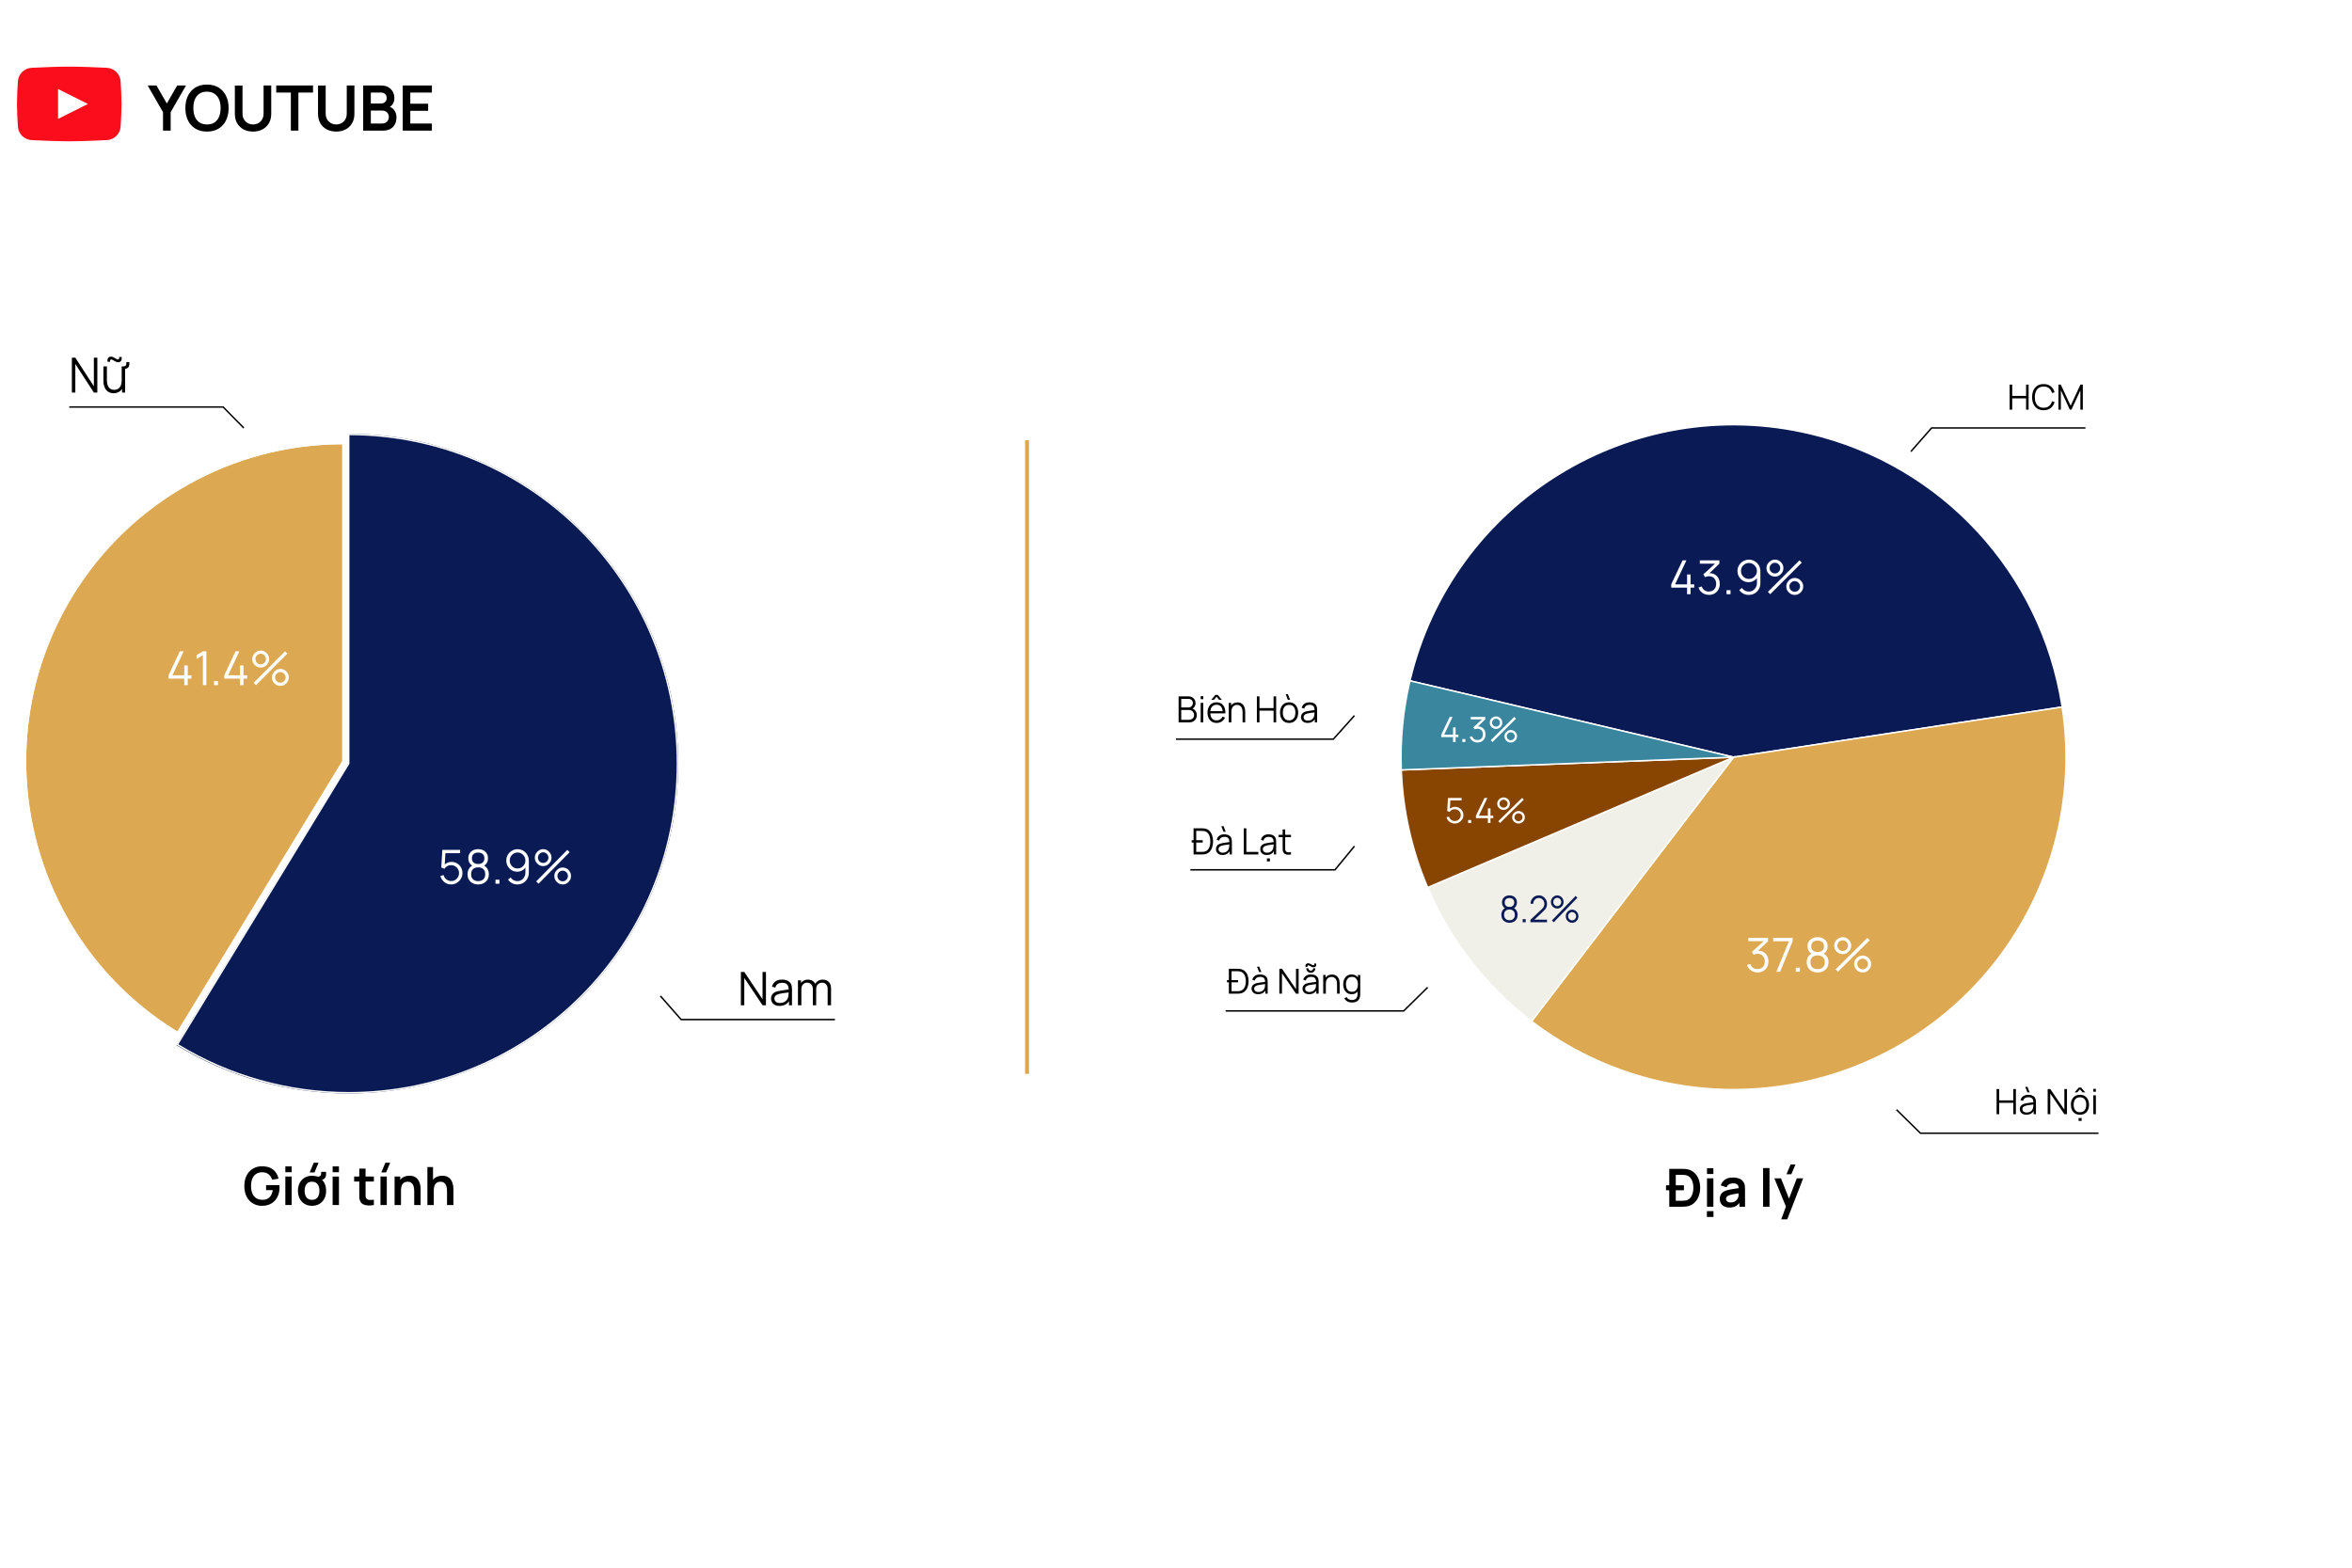 <svg width="1800" height="1200" viewBox="0 0 1800 1200" fill="none" xmlns="http://www.w3.org/2000/svg">
<g clip-path="url(#clip0_426_313)">
<rect width="1800" height="1200" fill="white"/>
<path d="M1078.05 605.987C1077.09 605.987 1076.2 605.818 1075.39 605.48C1074.57 605.142 1073.87 604.662 1073.29 604.04C1072.7 603.409 1072.27 602.658 1072 601.787L1073.9 601.227C1074.22 602.178 1074.75 602.898 1075.49 603.387C1076.24 603.876 1077.09 604.111 1078.03 604.093C1078.89 604.076 1079.64 603.884 1080.26 603.52C1080.89 603.156 1081.38 602.649 1081.71 602C1082.05 601.351 1082.21 600.6 1082.21 599.747C1082.21 598.44 1081.82 597.391 1081.05 596.6C1080.28 595.8 1079.26 595.4 1078 595.4C1077.65 595.4 1077.28 595.449 1076.89 595.547C1076.5 595.636 1076.14 595.764 1075.81 595.933L1074.8 594.373L1082.39 587.48L1082.71 588.28H1072.77V586.4H1084.04V588.307L1077.43 594.52L1077.4 593.747C1078.76 593.578 1079.95 593.729 1080.98 594.2C1082.01 594.671 1082.81 595.391 1083.39 596.36C1083.98 597.32 1084.27 598.449 1084.27 599.747C1084.27 600.973 1084 602.058 1083.46 603C1082.93 603.933 1082.19 604.667 1081.25 605.2C1080.31 605.724 1079.25 605.987 1078.05 605.987Z" fill="white"/>
<path d="M1093.54 606C1092.53 606 1091.6 605.796 1090.74 605.387C1089.88 604.978 1089.15 604.413 1088.55 603.693C1087.94 602.973 1087.51 602.147 1087.24 601.213L1089.15 600.707C1089.33 601.4 1089.64 602 1090.09 602.507C1090.54 603.004 1091.07 603.391 1091.67 603.667C1092.29 603.942 1092.93 604.08 1093.6 604.08C1094.46 604.08 1095.24 603.876 1095.93 603.467C1096.62 603.049 1097.17 602.498 1097.58 601.813C1097.99 601.129 1098.19 600.378 1098.19 599.56C1098.19 598.716 1097.98 597.956 1097.55 597.28C1097.13 596.596 1096.57 596.053 1095.87 595.653C1095.18 595.253 1094.42 595.053 1093.6 595.053C1092.68 595.053 1091.88 595.253 1091.21 595.653C1090.55 596.044 1090.01 596.538 1089.62 597.133L1087.8 596.387L1088.4 586.4H1098.81V588.28H1089.28L1090.27 587.36L1089.74 595.88L1089.24 595.227C1089.8 594.596 1090.47 594.102 1091.27 593.747C1092.06 593.391 1092.9 593.213 1093.77 593.213C1094.97 593.213 1096.06 593.498 1097.02 594.067C1097.99 594.627 1098.76 595.387 1099.33 596.347C1099.9 597.307 1100.18 598.378 1100.18 599.56C1100.18 600.733 1099.88 601.809 1099.27 602.787C1098.67 603.756 1097.86 604.533 1096.86 605.12C1095.86 605.707 1094.75 606 1093.54 606Z" fill="white"/>
<path d="M1103.8 605.6V603.32H1106.12V605.6H1103.8Z" fill="white"/>
<path d="M1116.72 586.013C1117.95 586.013 1119.06 586.307 1120.05 586.893C1121.06 587.471 1121.85 588.262 1122.44 589.267C1123.02 590.262 1123.32 591.382 1123.32 592.627V599.293C1123.32 600.573 1123.02 601.72 1122.44 602.733C1121.85 603.747 1121.05 604.547 1120.03 605.133C1119.01 605.711 1117.86 606 1116.57 606C1115.46 606 1114.43 605.76 1113.48 605.28C1112.54 604.791 1111.77 604.12 1111.15 603.267L1112.67 602.027C1113.09 602.658 1113.64 603.164 1114.32 603.547C1115.02 603.929 1115.77 604.12 1116.57 604.12C1117.49 604.12 1118.31 603.907 1119.01 603.48C1119.72 603.044 1120.28 602.476 1120.69 601.773C1121.1 601.062 1121.31 600.293 1121.31 599.467V595.28L1121.8 595.84C1121.24 596.72 1120.5 597.431 1119.57 597.973C1118.64 598.516 1117.63 598.787 1116.53 598.787C1115.33 598.787 1114.24 598.502 1113.27 597.933C1112.3 597.364 1111.53 596.6 1110.96 595.64C1110.4 594.68 1110.12 593.609 1110.12 592.427C1110.12 591.244 1110.42 590.169 1111.02 589.2C1111.61 588.222 1112.41 587.449 1113.42 586.88C1114.42 586.302 1115.52 586.013 1116.72 586.013ZM1116.72 587.907C1115.87 587.907 1115.1 588.111 1114.4 588.52C1113.71 588.92 1113.15 589.462 1112.74 590.147C1112.33 590.831 1112.13 591.591 1112.13 592.427C1112.13 593.262 1112.33 594.022 1112.74 594.707C1113.14 595.391 1113.7 595.938 1114.39 596.347C1115.09 596.747 1115.86 596.947 1116.71 596.947C1117.56 596.947 1118.33 596.747 1119.02 596.347C1119.73 595.938 1120.28 595.391 1120.69 594.707C1121.1 594.022 1121.31 593.262 1121.31 592.427C1121.31 591.6 1121.1 590.844 1120.69 590.16C1120.28 589.476 1119.73 588.929 1119.04 588.52C1118.34 588.111 1117.57 587.907 1116.72 587.907Z" fill="white"/>
<path d="M1129 605.6L1127.64 604.267L1145.83 586.4L1147.19 587.72L1129 605.6ZM1143.12 606C1142.23 606 1141.41 605.787 1140.67 605.36C1139.94 604.924 1139.35 604.347 1138.91 603.627C1138.47 602.898 1138.25 602.089 1138.25 601.2C1138.25 600.329 1138.47 599.529 1138.92 598.8C1139.38 598.071 1139.97 597.489 1140.71 597.053C1141.45 596.618 1142.26 596.4 1143.12 596.4C1144.02 596.4 1144.83 596.618 1145.58 597.053C1146.32 597.48 1146.9 598.058 1147.34 598.787C1147.78 599.507 1148 600.311 1148 601.2C1148 602.089 1147.78 602.898 1147.34 603.627C1146.9 604.347 1146.32 604.924 1145.58 605.36C1144.83 605.787 1144.02 606 1143.12 606ZM1143.12 604.227C1143.67 604.227 1144.18 604.089 1144.65 603.813C1145.12 603.538 1145.5 603.173 1145.78 602.72C1146.06 602.258 1146.2 601.751 1146.2 601.2C1146.2 600.649 1146.06 600.147 1145.78 599.693C1145.5 599.231 1145.12 598.862 1144.65 598.587C1144.18 598.311 1143.67 598.173 1143.12 598.173C1142.56 598.173 1142.05 598.311 1141.58 598.587C1141.12 598.862 1140.74 599.231 1140.46 599.693C1140.18 600.147 1140.04 600.649 1140.04 601.2C1140.04 601.751 1140.18 602.258 1140.46 602.72C1140.74 603.173 1141.12 603.538 1141.58 603.813C1142.05 604.089 1142.56 604.227 1143.12 604.227ZM1131.71 595.6C1130.81 595.6 1129.99 595.387 1129.25 594.96C1128.51 594.524 1127.92 593.947 1127.48 593.227C1127.05 592.498 1126.83 591.689 1126.83 590.8C1126.83 589.929 1127.05 589.129 1127.51 588.4C1127.96 587.671 1128.55 587.089 1129.29 586.653C1130.03 586.218 1130.84 586 1131.71 586C1132.6 586 1133.41 586.218 1134.14 586.653C1134.88 587.08 1135.48 587.658 1135.92 588.387C1136.36 589.107 1136.58 589.911 1136.58 590.8C1136.58 591.689 1136.36 592.498 1135.92 593.227C1135.48 593.947 1134.88 594.524 1134.14 594.96C1133.41 595.387 1132.6 595.6 1131.71 595.6ZM1131.71 593.827C1132.26 593.827 1132.78 593.689 1133.24 593.413C1133.71 593.138 1134.08 592.773 1134.36 592.32C1134.64 591.858 1134.78 591.351 1134.78 590.8C1134.78 590.249 1134.64 589.747 1134.36 589.293C1134.08 588.831 1133.71 588.462 1133.24 588.187C1132.78 587.911 1132.26 587.773 1131.71 587.773C1131.15 587.773 1130.63 587.911 1130.16 588.187C1129.7 588.462 1129.33 588.831 1129.05 589.293C1128.77 589.747 1128.63 590.249 1128.63 590.8C1128.63 591.351 1128.77 591.858 1129.05 592.32C1129.33 592.773 1129.7 593.138 1130.16 593.413C1130.63 593.689 1131.15 593.827 1131.71 593.827Z" fill="white"/>
<path d="M124.76 100V85.84L113 65.44H119.744L127.688 79.216L135.608 65.44H142.352L130.616 85.84V100H124.76ZM158.398 100.72C154.942 100.72 151.982 99.968 149.518 98.464C147.054 96.944 145.158 94.832 143.83 92.128C142.518 89.424 141.862 86.288 141.862 82.72C141.862 79.152 142.518 76.016 143.83 73.312C145.158 70.608 147.054 68.504 149.518 67C151.982 65.48 154.942 64.72 158.398 64.72C161.854 64.72 164.814 65.48 167.278 67C169.758 68.504 171.654 70.608 172.966 73.312C174.294 76.016 174.958 79.152 174.958 82.72C174.958 86.288 174.294 89.424 172.966 92.128C171.654 94.832 169.758 96.944 167.278 98.464C164.814 99.968 161.854 100.72 158.398 100.72ZM158.398 95.272C160.718 95.288 162.646 94.776 164.182 93.736C165.734 92.696 166.894 91.232 167.662 89.344C168.446 87.456 168.838 85.248 168.838 82.72C168.838 80.192 168.446 78 167.662 76.144C166.894 74.272 165.734 72.816 164.182 71.776C162.646 70.736 160.718 70.2 158.398 70.168C156.078 70.152 154.15 70.664 152.614 71.704C151.078 72.744 149.918 74.208 149.134 76.096C148.366 77.984 147.982 80.192 147.982 82.72C147.982 85.248 148.366 87.448 149.134 89.32C149.902 91.176 151.054 92.624 152.59 93.664C154.142 94.704 156.078 95.24 158.398 95.272ZM193.655 100.72C190.903 100.72 188.479 100.16 186.383 99.04C184.303 97.92 182.671 96.344 181.487 94.312C180.319 92.28 179.735 89.896 179.735 87.16V65.488L185.591 65.44V87.016C185.591 88.312 185.807 89.472 186.239 90.496C186.687 91.52 187.287 92.392 188.039 93.112C188.791 93.816 189.655 94.352 190.631 94.72C191.607 95.088 192.615 95.272 193.655 95.272C194.727 95.272 195.743 95.088 196.703 94.72C197.679 94.336 198.543 93.792 199.295 93.088C200.047 92.368 200.639 91.496 201.071 90.472C201.503 89.448 201.719 88.296 201.719 87.016V65.44H207.575V87.16C207.575 89.896 206.983 92.28 205.799 94.312C204.631 96.344 202.999 97.92 200.903 99.04C198.823 100.16 196.407 100.72 193.655 100.72ZM222.586 100V70.864H211.402V65.44H239.554V70.864H228.37V100H222.586ZM257.311 100.72C254.559 100.72 252.135 100.16 250.039 99.04C247.959 97.92 246.327 96.344 245.143 94.312C243.975 92.28 243.391 89.896 243.391 87.16V65.488L249.247 65.44V87.016C249.247 88.312 249.463 89.472 249.895 90.496C250.343 91.52 250.943 92.392 251.695 93.112C252.447 93.816 253.311 94.352 254.287 94.72C255.263 95.088 256.271 95.272 257.311 95.272C258.383 95.272 259.399 95.088 260.359 94.72C261.335 94.336 262.199 93.792 262.951 93.088C263.703 92.368 264.295 91.496 264.727 90.472C265.159 89.448 265.375 88.296 265.375 87.016V65.44H271.231V87.16C271.231 89.896 270.639 92.28 269.455 94.312C268.287 96.344 266.655 97.92 264.559 99.04C262.479 100.16 260.063 100.72 257.311 100.72ZM277.938 100V65.44H291.642C293.978 65.44 295.89 65.912 297.378 66.856C298.882 67.784 299.994 68.976 300.714 70.432C301.45 71.888 301.818 73.392 301.818 74.944C301.818 76.848 301.362 78.464 300.45 79.792C299.554 81.12 298.33 82.016 296.778 82.48V81.28C298.954 81.776 300.602 82.808 301.722 84.376C302.858 85.944 303.426 87.728 303.426 89.728C303.426 91.776 303.034 93.568 302.25 95.104C301.466 96.64 300.298 97.84 298.746 98.704C297.21 99.568 295.306 100 293.034 100H277.938ZM283.794 94.552H292.314C293.322 94.552 294.226 94.352 295.026 93.952C295.826 93.536 296.45 92.96 296.898 92.224C297.362 91.472 297.594 90.584 297.594 89.56C297.594 88.632 297.394 87.8 296.994 87.064C296.594 86.328 296.01 85.744 295.242 85.312C294.474 84.864 293.554 84.64 292.482 84.64H283.794V94.552ZM283.794 79.24H291.57C292.402 79.24 293.146 79.08 293.802 78.76C294.458 78.44 294.978 77.968 295.362 77.344C295.746 76.72 295.938 75.952 295.938 75.04C295.938 73.84 295.554 72.84 294.786 72.04C294.018 71.24 292.946 70.84 291.57 70.84H283.794V79.24ZM308.219 100V65.44H330.539V70.864H314.003V79.384H327.659V84.808H314.003V94.576H330.539V100H308.219Z" fill="black"/>
<path d="M786 337L786 822" stroke="#DDA852" stroke-width="3"/>
<path d="M13.699 62.26C14.066 56.607 18.611 52.176 24.27 51.896C32.464 51.49 44.176 51 53 51C61.824 51 73.536 51.49 81.73 51.896C87.389 52.176 91.934 56.607 92.301 62.26C92.653 67.677 93 74.342 93 79.571C93 84.801 92.653 91.466 92.301 96.883C91.934 102.536 87.389 106.967 81.73 107.247C73.536 107.653 61.824 108.143 53 108.143C44.176 108.143 32.464 107.653 24.27 107.247C18.611 106.967 14.066 102.536 13.699 96.882C13.347 91.466 13 84.801 13 79.571C13 74.342 13.347 67.677 13.699 62.26Z" fill="#FC0D1B"/>
<path d="M44.429 68.143V91L67.286 79.571L44.429 68.143Z" fill="white"/>
<path d="M55 300.499V273.797H57.649L71.843 295.678V273.797H74.492V300.499H71.843L57.649 278.6V300.499H55Z" fill="black"/>
<path d="M96.706 277.135H98.908C99.051 278.149 99.027 279.051 98.836 279.842C98.657 280.621 98.228 281.245 97.548 281.715C96.999 282.098 96.372 282.309 95.668 282.346C94.976 282.37 94.272 282.333 93.556 282.234V280.473C93.819 280.46 94.081 280.454 94.344 280.454C94.618 280.454 94.893 280.423 95.167 280.362C95.978 280.189 96.45 279.787 96.581 279.156C96.712 278.513 96.754 277.84 96.706 277.135ZM90.388 277.283C89.887 277.283 89.398 277.178 88.921 276.968C88.443 276.758 87.978 276.517 87.524 276.245C87.083 275.961 86.659 275.713 86.254 275.503C85.86 275.293 85.484 275.188 85.126 275.188C84.661 275.188 84.362 275.38 84.231 275.763C84.112 276.134 84.118 276.536 84.249 276.968H82.388C82.113 275.868 82.215 274.935 82.692 274.168C83.181 273.389 83.951 273 85.001 273C85.514 273 86.009 273.105 86.486 273.315C86.964 273.525 87.423 273.773 87.865 274.057C88.318 274.329 88.742 274.57 89.135 274.78C89.541 274.99 89.923 275.095 90.281 275.095C90.698 275.095 90.985 274.91 91.14 274.539C91.307 274.168 91.313 273.742 91.158 273.26H93.019C93.294 274.347 93.192 275.293 92.715 276.097C92.238 276.888 91.462 277.283 90.388 277.283ZM86.898 301C85.74 301 84.726 300.815 83.855 300.444C82.996 300.073 82.262 299.572 81.654 298.942C81.057 298.311 80.574 297.594 80.204 296.791C79.834 295.975 79.566 295.116 79.398 294.213C79.231 293.298 79.148 292.39 79.148 291.487V280.473H81.797V290.69C81.797 291.79 81.898 292.81 82.101 293.75C82.304 294.689 82.626 295.511 83.068 296.216C83.521 296.908 84.1 297.446 84.804 297.829C85.52 298.212 86.385 298.404 87.399 298.404C88.33 298.404 89.147 298.237 89.851 297.903C90.567 297.57 91.164 297.094 91.641 296.475C92.13 295.845 92.5 295.085 92.751 294.195C93.001 293.292 93.127 292.279 93.127 291.154L94.988 291.58C94.988 293.632 94.642 295.357 93.95 296.754C93.258 298.151 92.303 299.208 91.086 299.925C89.869 300.642 88.473 301 86.898 301ZM93.395 300.499V295.567H93.127V280.473H95.758V300.499H93.395Z" fill="black"/>
<path fill-rule="evenodd" clip-rule="evenodd" d="M170.515 312.073H53V311H170.994L187 327.262L186.192 328L170.515 312.073Z" fill="black"/>
<path d="M567 769.469V744H569.607L583.578 764.871V744H586.186V769.469H583.578L569.607 748.581V769.469H567Z" fill="black"/>
<path d="M596.565 770C595.132 770 593.929 769.741 592.954 769.222C591.991 768.703 591.268 768.013 590.787 767.152C590.305 766.292 590.064 765.354 590.064 764.34C590.064 763.302 590.27 762.418 590.681 761.687C591.104 760.944 591.673 760.337 592.39 759.865C593.118 759.394 593.958 759.034 594.909 758.786C595.872 758.551 596.935 758.344 598.098 758.167C599.273 757.979 600.418 757.82 601.534 757.69C602.661 757.548 603.648 757.413 604.493 757.283L603.577 757.849C603.612 755.962 603.248 754.565 602.485 753.657C601.722 752.749 600.394 752.295 598.503 752.295C597.2 752.295 596.096 752.59 595.191 753.18C594.298 753.769 593.67 754.701 593.306 755.974L590.787 755.231C591.221 753.522 592.096 752.195 593.412 751.252C594.727 750.308 596.436 749.837 598.539 749.837C600.277 749.837 601.751 750.167 602.961 750.827C604.182 751.476 605.045 752.419 605.55 753.657C605.785 754.211 605.938 754.83 606.009 755.514C606.079 756.198 606.114 756.894 606.114 757.601V769.469H603.806V764.676L604.476 764.959C603.83 766.598 602.826 767.848 601.463 768.709C600.101 769.57 598.468 770 596.565 770ZM596.865 767.754C598.075 767.754 599.132 767.536 600.036 767.099C600.94 766.663 601.669 766.068 602.221 765.313C602.773 764.546 603.131 763.686 603.295 762.731C603.436 762.117 603.513 761.445 603.524 760.714C603.536 759.971 603.542 759.417 603.542 759.052L604.529 759.565C603.648 759.683 602.69 759.8 601.657 759.918C600.635 760.036 599.625 760.172 598.627 760.325C597.64 760.478 596.747 760.661 595.949 760.873C595.408 761.027 594.886 761.245 594.381 761.528C593.876 761.799 593.459 762.165 593.13 762.624C592.813 763.084 592.654 763.656 592.654 764.34C592.654 764.894 592.789 765.431 593.059 765.95C593.341 766.468 593.788 766.899 594.398 767.241C595.021 767.583 595.843 767.754 596.865 767.754Z" fill="black"/>
<path d="M633.393 769.469L633.41 756.929C633.41 755.455 632.999 754.3 632.177 753.463C631.366 752.614 630.333 752.189 629.076 752.189C628.36 752.189 627.661 752.354 626.98 752.684C626.298 753.015 625.735 753.545 625.288 754.276C624.854 755.007 624.636 755.962 624.636 757.141L623.104 756.699C623.068 755.332 623.333 754.135 623.896 753.109C624.472 752.083 625.259 751.287 626.257 750.721C627.267 750.143 628.407 749.854 629.675 749.854C631.59 749.854 633.122 750.45 634.273 751.641C635.424 752.82 636 754.418 636 756.434L635.982 769.469H633.393ZM610.683 769.469V750.367H613.009V755.072H613.291V769.469H610.683ZM622.064 769.469L622.082 757.106C622.082 755.585 621.677 754.388 620.866 753.516C620.068 752.631 619.01 752.189 617.695 752.189C616.38 752.189 615.317 752.643 614.506 753.551C613.696 754.447 613.291 755.644 613.291 757.141L611.74 756.293C611.74 755.066 612.028 753.97 612.603 753.003C613.179 752.024 613.966 751.258 614.964 750.703C615.963 750.137 617.096 749.854 618.364 749.854C619.574 749.854 620.649 750.114 621.589 750.633C622.54 751.151 623.286 751.906 623.826 752.897C624.366 753.887 624.636 755.09 624.636 756.505L624.619 769.469H622.064Z" fill="black"/>
<path fill-rule="evenodd" clip-rule="evenodd" d="M521.506 779.871H639V781H521.006L505 762.75L505.832 762L521.506 779.871Z" fill="black"/>
<g filter="url(#filter0_d_426_313)">
<path d="M337.748 326.139C480.053 364.269 564.503 510.541 526.373 652.846C488.242 795.15 341.97 879.6 199.666 841.47C57.361 803.339 -27.089 657.068 11.041 514.763C49.172 372.458 195.443 288.008 337.748 326.139Z" fill="white"/>
</g>
<path d="M266.55 584.5V332C405.974 332 519 445.048 519 584.5C519 723.952 405.974 837 266.55 837C220.134 837 174.616 824.2 135 800.008L266.55 584.5Z" fill="#091A54"/>
<path fill-rule="evenodd" clip-rule="evenodd" d="M266.306 332H266.863C406.114 332 519 445.048 519 584.5C519 723.952 406.114 837 266.863 837C220.504 837 175.042 824.201 135.475 800.008L135 799.718L266.306 584.343V332ZM267.419 333.115V584.657L136.531 799.347C175.812 823.244 220.894 835.885 266.863 835.885C405.5 835.885 517.887 723.336 517.887 584.5C517.887 445.85 405.8 333.416 267.419 333.115Z" fill="white"/>
<path d="M262 582.784L135.913 790C21.857 720.128 -14.153 570.713 55.483 456.27C99.426 384.053 177.672 340 262 340V582.784Z" fill="#DDA852"/>
<path fill-rule="evenodd" clip-rule="evenodd" d="M261.886 340.116C177.656 340.309 99.552 384.292 55.646 456.293C-13.988 570.486 21.874 719.527 135.71 789.466L261.886 582.55V340.116ZM54.695 455.712C98.9 383.22 177.612 339 262.443 339H263V582.863L136.08 791L135.604 790.709C20.868 720.572 -15.357 570.589 54.695 455.712Z" fill="white"/>
<path d="M141.042 524.46V519.438H129V516.918L137.611 498.54H140.559L131.948 516.918H141.042V509.358H143.686V516.918H146.491V519.438H143.686V524.46H141.042Z" fill="white"/>
<path d="M155.276 524.46V501.492L150.434 504.426V501.456L155.276 498.54H157.938V524.46H155.276Z" fill="white"/>
<path d="M163.784 524.46V521.382H166.839V524.46H163.784Z" fill="white"/>
<path d="M183.683 524.46V519.438H171.641V516.918L180.253 498.54H183.201L174.589 516.918H183.683V509.358H186.327V516.918H189.132V519.438H186.327V524.46H183.683Z" fill="white"/>
<path d="M195.934 524.46L194.147 522.66L218.141 498.54L219.928 500.322L195.934 524.46ZM214.568 525C213.389 525 212.311 524.712 211.334 524.136C210.37 523.548 209.595 522.768 209.012 521.796C208.428 520.812 208.136 519.72 208.136 518.52C208.136 517.344 208.434 516.264 209.03 515.28C209.625 514.296 210.411 513.51 211.388 512.922C212.365 512.334 213.425 512.04 214.568 512.04C215.747 512.04 216.825 512.334 217.802 512.922C218.779 513.498 219.553 514.278 220.125 515.262C220.708 516.234 221 517.32 221 518.52C221 519.72 220.708 520.812 220.125 521.796C219.553 522.768 218.779 523.548 217.802 524.136C216.825 524.712 215.747 525 214.568 525ZM214.568 522.606C215.295 522.606 215.968 522.42 216.587 522.048C217.206 521.676 217.701 521.184 218.07 520.572C218.439 519.948 218.624 519.264 218.624 518.52C218.624 517.776 218.439 517.098 218.07 516.486C217.701 515.862 217.206 515.364 216.587 514.992C215.968 514.62 215.295 514.434 214.568 514.434C213.83 514.434 213.151 514.62 212.531 514.992C211.924 515.364 211.43 515.862 211.049 516.486C210.679 517.098 210.495 517.776 210.495 518.52C210.495 519.264 210.679 519.948 211.049 520.572C211.43 521.184 211.924 521.676 212.531 522.048C213.151 522.42 213.83 522.606 214.568 522.606ZM199.507 510.96C198.328 510.96 197.25 510.672 196.273 510.096C195.297 509.508 194.516 508.728 193.933 507.756C193.361 506.772 193.075 505.68 193.075 504.48C193.075 503.304 193.373 502.224 193.969 501.24C194.564 500.256 195.35 499.47 196.327 498.882C197.304 498.294 198.364 498 199.507 498C200.686 498 201.758 498.294 202.723 498.882C203.7 499.458 204.48 500.238 205.063 501.222C205.647 502.194 205.939 503.28 205.939 504.48C205.939 505.68 205.647 506.772 205.063 507.756C204.48 508.728 203.7 509.508 202.723 510.096C201.758 510.672 200.686 510.96 199.507 510.96ZM199.507 508.566C200.246 508.566 200.918 508.38 201.526 508.008C202.145 507.636 202.64 507.144 203.009 506.532C203.378 505.908 203.563 505.224 203.563 504.48C203.563 503.736 203.378 503.058 203.009 502.446C202.64 501.822 202.145 501.324 201.526 500.952C200.918 500.58 200.246 500.394 199.507 500.394C198.769 500.394 198.09 500.58 197.47 500.952C196.863 501.324 196.375 501.822 196.005 502.446C195.636 503.058 195.451 503.736 195.451 504.48C195.451 505.224 195.636 505.908 196.005 506.532C196.375 507.144 196.863 507.636 197.47 508.008C198.09 508.38 198.769 508.566 199.507 508.566Z" fill="white"/>
<path d="M345.237 677C343.914 677 342.692 676.724 341.57 676.172C340.448 675.62 339.492 674.858 338.7 673.886C337.909 672.914 337.342 671.798 337 670.538L339.498 669.854C339.722 670.79 340.129 671.6 340.72 672.284C341.31 672.956 342.001 673.478 342.792 673.85C343.595 674.222 344.434 674.408 345.308 674.408C346.441 674.408 347.457 674.132 348.354 673.58C349.263 673.016 349.984 672.272 350.515 671.348C351.047 670.424 351.312 669.41 351.312 668.306C351.312 667.166 351.035 666.14 350.48 665.228C349.925 664.304 349.193 663.572 348.283 663.032C347.374 662.492 346.382 662.222 345.308 662.222C344.103 662.222 343.064 662.492 342.19 663.032C341.316 663.56 340.619 664.226 340.1 665.03L337.726 664.022L338.506 650.54H352.127V653.078H339.657L340.95 651.836L340.259 663.338L339.604 662.456C340.336 661.604 341.222 660.938 342.261 660.458C343.3 659.978 344.392 659.738 345.538 659.738C347.108 659.738 348.525 660.122 349.789 660.89C351.052 661.646 352.056 662.672 352.8 663.968C353.544 665.264 353.916 666.71 353.916 668.306C353.916 669.89 353.521 671.342 352.729 672.662C351.938 673.97 350.887 675.02 349.576 675.812C348.266 676.604 346.819 677 345.237 677Z" fill="white"/>
<path d="M365.931 677C364.337 677 362.926 676.676 361.697 676.028C360.481 675.38 359.525 674.474 358.828 673.31C358.143 672.134 357.801 670.76 357.801 669.188C357.801 667.58 358.184 666.152 358.952 664.904C359.72 663.644 360.889 662.69 362.459 662.042L362.424 663.086C361.113 662.594 360.115 661.79 359.43 660.674C358.745 659.558 358.403 658.322 358.403 656.966C358.403 655.526 358.728 654.29 359.377 653.258C360.027 652.214 360.912 651.41 362.034 650.846C363.168 650.282 364.467 650 365.931 650C367.395 650 368.694 650.282 369.828 650.846C370.962 651.41 371.853 652.214 372.503 653.258C373.152 654.29 373.477 655.526 373.477 656.966C373.477 658.322 373.146 659.552 372.485 660.656C371.835 661.76 370.838 662.57 369.491 663.086L369.403 662.042C370.973 662.678 372.148 663.626 372.928 664.886C373.719 666.146 374.114 667.58 374.114 669.188C374.114 670.76 373.766 672.134 373.069 673.31C372.373 674.474 371.41 675.38 370.182 676.028C368.954 676.676 367.537 677 365.931 677ZM365.931 674.462C367.537 674.462 368.842 674.012 369.846 673.112C370.849 672.2 371.351 670.892 371.351 669.188C371.351 667.46 370.855 666.152 369.863 665.264C368.871 664.364 367.561 663.914 365.931 663.914C364.301 663.914 362.996 664.364 362.016 665.264C361.036 666.152 360.546 667.46 360.546 669.188C360.546 670.892 361.042 672.2 362.034 673.112C363.026 674.012 364.325 674.462 365.931 674.462ZM365.931 661.358C367.348 661.358 368.499 660.992 369.385 660.26C370.271 659.516 370.714 658.418 370.714 656.966C370.714 655.514 370.271 654.428 369.385 653.708C368.499 652.976 367.348 652.61 365.931 652.61C364.514 652.61 363.363 652.976 362.477 653.708C361.603 654.428 361.166 655.514 361.166 656.966C361.166 658.418 361.603 659.516 362.477 660.26C363.363 660.992 364.514 661.358 365.931 661.358Z" fill="white"/>
<path d="M379.201 676.46V673.382H382.23V676.46H379.201Z" fill="white"/>
<path d="M396.096 650.018C397.702 650.018 399.155 650.414 400.453 651.206C401.764 651.986 402.803 653.054 403.571 654.41C404.339 655.754 404.722 657.266 404.722 658.946V667.946C404.722 669.674 404.339 671.222 403.571 672.59C402.803 673.958 401.752 675.038 400.418 675.83C399.095 676.61 397.59 677 395.901 677C394.449 677 393.102 676.676 391.863 676.028C390.634 675.368 389.619 674.462 388.816 673.31L390.8 671.636C391.343 672.488 392.063 673.172 392.961 673.688C393.87 674.204 394.85 674.462 395.901 674.462C397.106 674.462 398.168 674.174 399.09 673.598C400.022 673.01 400.755 672.242 401.286 671.294C401.829 670.334 402.101 669.296 402.101 668.18V662.528L402.738 663.284C402.006 664.472 401.032 665.432 399.816 666.164C398.611 666.896 397.289 667.262 395.848 667.262C394.277 667.262 392.854 666.878 391.579 666.11C390.316 665.342 389.312 664.31 388.568 663.014C387.836 661.718 387.47 660.272 387.47 658.676C387.47 657.08 387.859 655.628 388.639 654.32C389.418 653 390.463 651.956 391.774 651.188C393.085 650.408 394.525 650.018 396.096 650.018ZM396.096 652.574C394.986 652.574 393.976 652.85 393.067 653.402C392.158 653.942 391.432 654.674 390.888 655.598C390.357 656.522 390.091 657.548 390.091 658.676C390.091 659.804 390.357 660.83 390.888 661.754C391.42 662.678 392.14 663.416 393.049 663.968C393.959 664.508 394.968 664.778 396.078 664.778C397.188 664.778 398.198 664.508 399.107 663.968C400.028 663.416 400.755 662.678 401.286 661.754C401.829 660.83 402.101 659.804 402.101 658.676C402.101 657.56 401.829 656.54 401.286 655.616C400.755 654.692 400.034 653.954 399.125 653.402C398.216 652.85 397.206 652.574 396.096 652.574Z" fill="white"/>
<path d="M412.148 676.46L410.377 674.66L434.166 650.54L435.937 652.322L412.148 676.46ZM430.623 677C429.454 677 428.385 676.712 427.417 676.136C426.461 675.548 425.693 674.768 425.114 673.796C424.536 672.812 424.246 671.72 424.246 670.52C424.246 669.344 424.542 668.264 425.132 667.28C425.723 666.296 426.502 665.51 427.47 664.922C428.439 664.334 429.49 664.04 430.623 664.04C431.792 664.04 432.861 664.334 433.829 664.922C434.798 665.498 435.565 666.278 436.132 667.262C436.711 668.234 437 669.32 437 670.52C437 671.72 436.711 672.812 436.132 673.796C435.565 674.768 434.798 675.548 433.829 676.136C432.861 676.712 431.792 677 430.623 677ZM430.623 674.606C431.344 674.606 432.011 674.42 432.625 674.048C433.239 673.676 433.729 673.184 434.095 672.572C434.461 671.948 434.644 671.264 434.644 670.52C434.644 669.776 434.461 669.098 434.095 668.486C433.729 667.862 433.239 667.364 432.625 666.992C432.011 666.62 431.344 666.434 430.623 666.434C429.891 666.434 429.218 666.62 428.604 666.992C428.002 667.364 427.512 667.862 427.134 668.486C426.768 669.098 426.585 669.776 426.585 670.52C426.585 671.264 426.768 671.948 427.134 672.572C427.512 673.184 428.002 673.676 428.604 674.048C429.218 674.42 429.891 674.606 430.623 674.606ZM415.691 662.96C414.522 662.96 413.453 662.672 412.485 662.096C411.517 661.508 410.743 660.728 410.164 659.756C409.598 658.772 409.314 657.68 409.314 656.48C409.314 655.304 409.609 654.224 410.2 653.24C410.79 652.256 411.57 651.47 412.538 650.882C413.506 650.294 414.557 650 415.691 650C416.86 650 417.923 650.294 418.879 650.882C419.848 651.458 420.621 652.238 421.2 653.222C421.778 654.194 422.068 655.28 422.068 656.48C422.068 657.68 421.778 658.772 421.2 659.756C420.621 660.728 419.848 661.508 418.879 662.096C417.923 662.672 416.86 662.96 415.691 662.96ZM415.691 660.566C416.423 660.566 417.09 660.38 417.693 660.008C418.307 659.636 418.797 659.144 419.163 658.532C419.529 657.908 419.712 657.224 419.712 656.48C419.712 655.736 419.529 655.058 419.163 654.446C418.797 653.822 418.307 653.324 417.693 652.952C417.09 652.58 416.423 652.394 415.691 652.394C414.959 652.394 414.286 652.58 413.672 652.952C413.069 653.324 412.585 653.822 412.219 654.446C411.853 655.058 411.67 655.736 411.67 656.48C411.67 657.224 411.853 657.908 412.219 658.532C412.585 659.144 413.069 659.636 413.672 660.008C414.286 660.38 414.959 660.566 415.691 660.566Z" fill="white"/>
<path d="M200.515 923C198.644 923 196.886 922.67 195.241 922.011C193.611 921.338 192.173 920.356 190.93 919.064C189.7 917.772 188.738 916.191 188.043 914.321C187.348 912.437 187 910.284 187 907.862C187 904.687 187.588 901.976 188.765 899.728C189.941 897.468 191.552 895.739 193.597 894.541C195.642 893.33 197.948 892.725 200.515 892.725C204.071 892.725 206.885 893.559 208.957 895.228C211.043 896.883 212.453 899.21 213.188 902.211L208.255 902.998C207.707 901.276 206.812 899.903 205.568 898.881C204.325 897.845 202.741 897.327 200.816 897.327C198.878 897.3 197.267 897.724 195.983 898.598C194.7 899.473 193.731 900.704 193.076 902.292C192.434 903.88 192.113 905.736 192.113 907.862C192.113 909.988 192.434 911.839 193.076 913.413C193.717 914.974 194.68 916.191 195.963 917.066C197.26 917.941 198.878 918.391 200.816 918.418C202.273 918.432 203.55 918.169 204.646 917.631C205.742 917.08 206.638 916.252 207.333 915.149C208.028 914.032 208.496 912.639 208.737 910.971H203.643V907.156H213.87C213.897 907.371 213.917 907.687 213.93 908.105C213.943 908.522 213.95 908.771 213.95 908.851C213.95 911.596 213.409 914.039 212.326 916.178C211.256 918.304 209.719 919.972 207.714 921.183C205.709 922.394 203.309 923 200.515 923Z" fill="black"/>
<path d="M218.378 897.286V892.826H223.211V897.286H218.378ZM218.378 922.394V900.596H223.211V922.394H218.378Z" fill="black"/>
<path d="M245.841 896.983L249.49 896.963C249.677 898.43 249.604 899.648 249.27 900.617C248.949 901.585 248.347 902.292 247.465 902.736C246.636 903.153 245.674 903.328 244.577 903.261C243.495 903.193 242.559 902.924 241.77 902.453V900.354C242.385 900.502 242.906 900.603 243.334 900.657C243.762 900.697 244.163 900.63 244.537 900.455C245.219 900.132 245.607 899.648 245.7 899.002C245.807 898.356 245.854 897.683 245.841 896.983ZM240.687 897.468H237.018L240.106 890H243.775L240.687 897.468ZM238.782 923C236.617 923 234.725 922.509 233.108 921.527C231.49 920.544 230.234 919.192 229.338 917.47C228.456 915.734 228.014 913.743 228.014 911.495C228.014 909.208 228.469 907.203 229.378 905.481C230.287 903.758 231.55 902.413 233.168 901.444C234.785 900.475 236.657 899.991 238.782 899.991C240.961 899.991 242.86 900.482 244.477 901.464C246.095 902.446 247.351 903.806 248.247 905.541C249.143 907.264 249.591 909.248 249.591 911.495C249.591 913.756 249.136 915.754 248.227 917.49C247.331 919.212 246.075 920.565 244.457 921.547C242.84 922.516 240.948 923 238.782 923ZM238.782 918.439C240.707 918.439 242.138 917.793 243.074 916.501C244.009 915.209 244.477 913.541 244.477 911.495C244.477 909.383 244.003 907.701 243.054 906.45C242.104 905.185 240.681 904.552 238.782 904.552C237.486 904.552 236.416 904.848 235.574 905.44C234.745 906.019 234.13 906.833 233.729 907.883C233.328 908.919 233.128 910.123 233.128 911.495C233.128 913.608 233.602 915.297 234.551 916.561C235.514 917.813 236.924 918.439 238.782 918.439Z" fill="black"/>
<path d="M254.566 897.286V892.826H259.399V897.286H254.566ZM254.566 922.394V900.596H259.399V922.394H254.566Z" fill="black"/>
<path d="M286.127 922.394C284.697 922.664 283.293 922.778 281.916 922.738C280.553 922.711 279.329 922.462 278.247 921.991C277.164 921.506 276.342 920.746 275.78 919.71C275.286 918.768 275.025 917.806 274.998 916.824C274.971 915.842 274.958 914.731 274.958 913.494V894.541H279.771V913.211C279.771 914.086 279.777 914.853 279.791 915.512C279.817 916.171 279.958 916.709 280.212 917.127C280.693 917.934 281.462 918.385 282.518 918.479C283.574 918.573 284.777 918.519 286.127 918.317V922.394ZM271.028 904.411V900.596H286.127V904.411H271.028Z" fill="black"/>
<path d="M295.496 897.468H291.827L294.935 890H298.604L295.496 897.468ZM291.185 922.394V900.596H296.017V922.394H291.185Z" fill="black"/>
<path d="M317.003 922.394V911.899C317.003 911.213 316.956 910.453 316.863 909.618C316.769 908.784 316.548 907.983 316.201 907.217C315.867 906.436 315.359 905.797 314.677 905.299C314.009 904.801 313.099 904.552 311.95 904.552C311.335 904.552 310.727 904.653 310.125 904.855C309.524 905.057 308.975 905.407 308.481 905.905C308 906.389 307.612 907.062 307.318 907.923C307.024 908.771 306.877 909.861 306.877 911.193L304.009 909.961C304.009 908.105 304.363 906.423 305.072 904.916C305.794 903.409 306.85 902.211 308.24 901.323C309.63 900.421 311.342 899.971 313.374 899.971C314.978 899.971 316.301 900.24 317.344 900.778C318.387 901.316 319.215 902.002 319.83 902.837C320.445 903.671 320.9 904.559 321.194 905.501C321.488 906.443 321.675 907.338 321.755 908.185C321.849 909.02 321.896 909.699 321.896 910.224V922.394H317.003ZM301.984 922.394V900.596H306.295V907.358H306.877V922.394H301.984Z" fill="black"/>
<path d="M342.107 922.394V911.899C342.107 911.213 342.06 910.453 341.967 909.618C341.873 908.784 341.653 907.983 341.305 907.217C340.971 906.436 340.463 905.797 339.781 905.299C339.113 904.801 338.204 904.552 337.054 904.552C336.439 904.552 335.831 904.653 335.229 904.855C334.628 905.057 334.08 905.407 333.585 905.905C333.104 906.389 332.716 907.062 332.422 907.923C332.128 908.771 331.981 909.861 331.981 911.193L329.114 909.961C329.114 908.105 329.468 906.423 330.176 904.916C330.898 903.409 331.954 902.211 333.345 901.323C334.735 900.421 336.446 899.971 338.478 899.971C340.082 899.971 341.405 900.24 342.448 900.778C343.491 901.316 344.32 902.002 344.935 902.837C345.55 903.671 346.004 904.559 346.298 905.501C346.592 906.443 346.779 907.338 346.86 908.185C346.953 909.02 347 909.699 347 910.224V922.394H342.107ZM327.088 922.394V893.33H331.399V908.629H331.981V922.394H327.088Z" fill="black"/>
<path d="M1538 313.6V294.4H1539.96V303.053H1550.57V294.4H1552.51V313.6H1550.57V304.933H1539.96V313.6H1538Z" fill="black"/>
<path d="M1564.02 314C1562.11 314 1560.49 313.578 1559.18 312.733C1557.86 311.88 1556.87 310.702 1556.19 309.2C1555.52 307.698 1555.18 305.964 1555.18 304C1555.18 302.036 1555.52 300.302 1556.19 298.8C1556.87 297.298 1557.86 296.124 1559.18 295.28C1560.49 294.427 1562.11 294 1564.02 294C1566.25 294 1568.07 294.573 1569.48 295.72C1570.89 296.858 1571.86 298.387 1572.39 300.307L1570.39 300.827C1569.98 299.307 1569.25 298.102 1568.19 297.213C1567.13 296.324 1565.74 295.88 1564.02 295.88C1562.52 295.88 1561.27 296.222 1560.27 296.907C1559.28 297.591 1558.53 298.547 1558.02 299.773C1557.52 300.991 1557.26 302.4 1557.25 304C1557.24 305.6 1557.48 307.009 1557.98 308.227C1558.49 309.444 1559.24 310.4 1560.25 311.093C1561.26 311.778 1562.52 312.12 1564.02 312.12C1565.74 312.12 1567.13 311.676 1568.19 310.787C1569.25 309.889 1569.98 308.684 1570.39 307.173L1572.39 307.693C1571.86 309.613 1570.89 311.147 1569.48 312.293C1568.07 313.431 1566.25 314 1564.02 314Z" fill="black"/>
<path d="M1575.33 313.6V294.4H1577.13L1584.67 310.547L1592.17 294.4H1594V313.587H1592.13V298.773L1585.3 313.6H1584.03L1577.21 298.773V313.6H1575.33Z" fill="black"/>
<path fill-rule="evenodd" clip-rule="evenodd" d="M1478.52 328.129H1596V327H1478.01L1462 345.254L1462.85 346L1478.52 328.129Z" fill="black"/>
<path d="M1528 852.875V833.606H1529.99V842.29H1540.8V833.606H1542.78V852.875H1540.8V844.177H1529.99V852.875H1528Z" fill="black"/>
<path d="M1551.59 836.148L1549.96 832H1551.67L1553.3 836.148H1551.59ZM1550.77 853.276C1549.67 853.276 1548.74 853.08 1547.99 852.688C1547.25 852.295 1546.69 851.773 1546.32 851.122C1545.95 850.471 1545.77 849.762 1545.77 848.994C1545.77 848.209 1545.92 847.54 1546.24 846.987C1546.57 846.425 1547 845.966 1547.56 845.609C1548.12 845.252 1548.76 844.98 1549.5 844.793C1550.24 844.614 1551.06 844.458 1551.95 844.324C1552.86 844.182 1553.74 844.061 1554.6 843.963C1555.47 843.856 1556.23 843.753 1556.88 843.655L1556.17 844.083C1556.2 842.656 1555.92 841.599 1555.33 840.912C1554.74 840.225 1553.72 839.882 1552.27 839.882C1551.26 839.882 1550.41 840.105 1549.71 840.551C1549.03 840.997 1548.54 841.701 1548.26 842.665L1546.32 842.103C1546.66 840.809 1547.33 839.806 1548.34 839.092C1549.36 838.378 1550.67 838.022 1552.29 838.022C1553.63 838.022 1554.77 838.271 1555.7 838.771C1556.64 839.262 1557.3 839.975 1557.69 840.912C1557.87 841.331 1557.99 841.8 1558.05 842.317C1558.1 842.834 1558.13 843.361 1558.13 843.896V852.875H1556.35V849.249L1556.87 849.463C1556.37 850.703 1555.59 851.648 1554.54 852.3C1553.5 852.951 1552.24 853.276 1550.77 853.276ZM1551 851.577C1551.93 851.577 1552.75 851.412 1553.45 851.082C1554.14 850.752 1554.7 850.301 1555.13 849.73C1555.55 849.15 1555.83 848.499 1555.96 847.777C1556.06 847.313 1556.12 846.804 1556.13 846.251C1556.14 845.689 1556.15 845.27 1556.15 844.993L1556.91 845.381C1556.23 845.471 1555.49 845.56 1554.69 845.649C1553.91 845.738 1553.13 845.841 1552.36 845.957C1551.6 846.073 1550.91 846.211 1550.3 846.372C1549.88 846.488 1549.48 846.653 1549.09 846.867C1548.7 847.072 1548.38 847.348 1548.13 847.696C1547.88 848.044 1547.76 848.477 1547.76 848.994C1547.76 849.414 1547.86 849.82 1548.07 850.212C1548.29 850.605 1548.63 850.93 1549.1 851.189C1549.58 851.448 1550.22 851.577 1551 851.577Z" fill="black"/>
<path d="M1567.09 852.875V833.606H1569.1L1579.86 849.396V833.606H1581.87V852.875H1579.86L1569.1 837.072V852.875H1567.09Z" fill="black"/>
<path d="M1590.75 858V855.792H1593.07V858H1590.75ZM1587.75 836.148L1590.87 832.535H1592.72L1595.82 836.148H1593.79L1591.79 833.833L1589.78 836.148H1587.75ZM1591.79 853.276C1590.34 853.276 1589.09 852.951 1588.06 852.3C1587.03 851.648 1586.24 850.747 1585.69 849.596C1585.13 848.446 1584.86 847.125 1584.86 845.636C1584.86 844.119 1585.14 842.79 1585.7 841.648C1586.26 840.506 1587.06 839.618 1588.09 838.985C1589.13 838.343 1590.36 838.022 1591.79 838.022C1593.26 838.022 1594.51 838.347 1595.54 838.998C1596.58 839.641 1597.37 840.537 1597.91 841.688C1598.46 842.83 1598.74 844.146 1598.74 845.636C1598.74 847.152 1598.46 848.486 1597.91 849.637C1597.36 850.779 1596.56 851.671 1595.52 852.313C1594.48 852.955 1593.24 853.276 1591.79 853.276ZM1591.79 851.39C1593.42 851.39 1594.63 850.859 1595.43 849.797C1596.23 848.727 1596.62 847.34 1596.62 845.636C1596.62 843.887 1596.22 842.495 1595.42 841.461C1594.62 840.426 1593.41 839.908 1591.79 839.908C1590.7 839.908 1589.79 840.154 1589.08 840.644C1588.37 841.126 1587.84 841.8 1587.49 842.665C1587.15 843.521 1586.98 844.512 1586.98 845.636C1586.98 847.375 1587.38 848.771 1588.2 849.824C1589.01 850.868 1590.21 851.39 1591.79 851.39Z" fill="black"/>
<path d="M1602.01 835.68V833.472H1604V835.68H1602.01ZM1602.01 852.875V838.423H1604V852.875H1602.01Z" fill="black"/>
<path fill-rule="evenodd" clip-rule="evenodd" d="M1469.96 866.873H1606V868H1469.5L1451 849.803L1451.79 849L1469.96 866.873Z" fill="black"/>
<path d="M939 751.919V750.251H947.53V751.919H939ZM940.462 760.621V741.549H946.379C946.586 741.549 946.938 741.553 947.435 741.562C947.94 741.571 948.423 741.606 948.884 741.668C950.364 741.871 951.6 742.409 952.593 743.284C953.586 744.158 954.331 745.27 954.827 746.621C955.324 747.972 955.572 749.46 955.572 751.085C955.572 752.71 955.324 754.198 954.827 755.549C954.331 756.9 953.586 758.012 952.593 758.886C951.6 759.76 950.364 760.299 948.884 760.502C948.432 760.555 947.949 760.59 947.435 760.608C946.92 760.617 946.568 760.621 946.379 760.621H940.462ZM942.52 758.754H946.379C946.749 758.754 947.146 758.745 947.57 758.727C948.003 758.701 948.374 758.657 948.68 758.595C949.818 758.401 950.734 757.95 951.429 757.244C952.133 756.537 952.647 755.654 952.972 754.595C953.297 753.526 953.46 752.356 953.46 751.085C953.46 749.805 953.297 748.63 952.972 747.562C952.647 746.493 952.133 745.61 951.429 744.913C950.725 744.215 949.809 743.769 948.68 743.575C948.374 743.513 947.999 743.473 947.557 743.456C947.123 743.429 946.731 743.416 946.379 743.416H942.52V758.754Z" fill="black"/>
<path d="M963.629 744.065L962.004 739.959H963.71L965.335 744.065H963.629ZM962.816 761.019C961.715 761.019 960.79 760.824 960.041 760.436C959.301 760.047 958.745 759.531 958.375 758.886C958.005 758.242 957.82 757.54 957.82 756.78C957.82 756.003 957.978 755.341 958.294 754.794C958.619 754.237 959.057 753.783 959.607 753.429C960.167 753.076 960.812 752.807 961.544 752.621C962.284 752.445 963.101 752.29 963.994 752.158C964.897 752.017 965.777 751.897 966.634 751.8C967.501 751.694 968.259 751.593 968.909 751.496L968.205 751.919C968.232 750.507 967.952 749.46 967.365 748.78C966.779 748.1 965.759 747.76 964.306 747.76C963.304 747.76 962.455 747.981 961.76 748.423C961.074 748.864 960.591 749.562 960.312 750.515L958.375 749.959C958.709 748.679 959.382 747.685 960.393 746.979C961.404 746.273 962.717 745.919 964.333 745.919C965.668 745.919 966.801 746.167 967.731 746.661C968.67 747.147 969.333 747.853 969.721 748.78C969.902 749.195 970.019 749.659 970.073 750.171C970.127 750.683 970.154 751.204 970.154 751.734V760.621H968.381V757.032L968.895 757.244C968.399 758.471 967.627 759.407 966.58 760.052C965.533 760.696 964.278 761.019 962.816 761.019ZM963.046 759.337C963.976 759.337 964.788 759.173 965.483 758.847C966.178 758.52 966.738 758.074 967.162 757.509C967.586 756.935 967.862 756.29 967.988 755.575C968.096 755.116 968.155 754.613 968.164 754.065C968.173 753.509 968.178 753.094 968.178 752.82L968.936 753.204C968.259 753.292 967.523 753.381 966.729 753.469C965.944 753.557 965.168 753.659 964.4 753.774C963.642 753.888 962.956 754.025 962.342 754.184C961.927 754.299 961.526 754.462 961.137 754.674C960.749 754.877 960.429 755.151 960.176 755.496C959.932 755.84 959.811 756.268 959.811 756.78C959.811 757.195 959.914 757.597 960.122 757.986C960.339 758.374 960.682 758.696 961.151 758.953C961.629 759.209 962.261 759.337 963.046 759.337Z" fill="black"/>
<path d="M979.1 760.621V741.549H981.104L991.84 757.178V741.549H993.844V760.621H991.84L981.104 744.979V760.621H979.1Z" fill="black"/>
<path d="M1005.23 740.449C1004.84 740.449 1004.47 740.374 1004.11 740.224C1003.76 740.065 1003.41 739.888 1003.07 739.694C1002.73 739.5 1002.41 739.328 1002.1 739.178C1001.8 739.019 1001.51 738.939 1001.25 738.939C1000.9 738.939 1000.67 739.076 1000.57 739.35C1000.48 739.624 1000.48 739.915 1000.57 740.224H999.167C998.968 739.429 999.049 738.758 999.41 738.211C999.771 737.654 1000.35 737.376 1001.14 737.376C1001.53 737.376 1001.91 737.456 1002.27 737.615C1002.64 737.765 1002.99 737.937 1003.32 738.131C1003.67 738.326 1003.99 738.502 1004.28 738.661C1004.59 738.811 1004.88 738.886 1005.15 738.886C1005.47 738.886 1005.68 738.754 1005.8 738.489C1005.93 738.224 1005.93 737.915 1005.81 737.562H1007.22C1007.43 738.339 1007.35 739.014 1006.99 739.588C1006.63 740.162 1006.04 740.449 1005.23 740.449ZM1003.16 744.621C1002.52 744.621 1001.93 744.467 1001.4 744.158C1000.87 743.849 1000.44 743.438 1000.13 742.926C999.821 742.405 999.668 741.831 999.668 741.204H1001.32C1001.32 741.699 1001.5 742.122 1001.86 742.476C1002.22 742.829 1002.66 743.005 1003.16 743.005C1003.68 743.005 1004.11 742.829 1004.46 742.476C1004.82 742.122 1005 741.699 1005 741.204H1006.65C1006.65 741.831 1006.5 742.405 1006.18 742.926C1005.87 743.438 1005.45 743.849 1004.92 744.158C1004.39 744.467 1003.8 744.621 1003.16 744.621ZM1001.82 761.019C1000.72 761.019 999.794 760.824 999.045 760.436C998.305 760.047 997.75 759.531 997.38 758.886C997.009 758.242 996.824 757.54 996.824 756.78C996.824 756.003 996.982 755.341 997.298 754.794C997.623 754.237 998.061 753.783 998.612 753.429C999.171 753.076 999.817 752.807 1000.55 752.621C1001.29 752.445 1002.1 752.29 1003 752.158C1003.9 752.017 1004.78 751.897 1005.64 751.8C1006.5 751.694 1007.26 751.593 1007.91 751.496L1007.21 751.919C1007.24 750.507 1006.96 749.46 1006.37 748.78C1005.78 748.1 1004.76 747.76 1003.31 747.76C1002.31 747.76 1001.46 747.981 1000.76 748.423C1000.08 748.864 999.595 749.562 999.316 750.515L997.38 749.959C997.713 748.679 998.386 747.685 999.397 746.979C1000.41 746.273 1001.72 745.919 1003.34 745.919C1004.67 745.919 1005.81 746.167 1006.73 746.661C1007.67 747.147 1008.34 747.853 1008.73 748.78C1008.91 749.195 1009.02 749.659 1009.08 750.171C1009.13 750.683 1009.16 751.204 1009.16 751.734V760.621H1007.38V757.032L1007.9 757.244C1007.4 758.471 1006.63 759.407 1005.58 760.052C1004.54 760.696 1003.28 761.019 1001.82 761.019ZM1002.05 759.337C1002.98 759.337 1003.79 759.173 1004.49 758.847C1005.18 758.52 1005.74 758.074 1006.17 757.509C1006.59 756.935 1006.87 756.29 1006.99 755.575C1007.1 755.116 1007.16 754.613 1007.17 754.065C1007.18 753.509 1007.18 753.094 1007.18 752.82L1007.94 753.204C1007.26 753.292 1006.53 753.381 1005.73 753.469C1004.95 753.557 1004.17 753.659 1003.4 753.774C1002.65 753.888 1001.96 754.025 1001.35 754.184C1000.93 754.299 1000.53 754.462 1000.14 754.674C999.753 754.877 999.433 755.151 999.18 755.496C998.937 755.84 998.815 756.268 998.815 756.78C998.815 757.195 998.918 757.597 999.126 757.986C999.343 758.374 999.686 758.696 1000.16 758.953C1000.63 759.209 1001.27 759.337 1002.05 759.337Z" fill="black"/>
<path d="M1023.24 760.621V753.323C1023.24 752.529 1023.17 751.8 1023.01 751.138C1022.86 750.467 1022.61 749.884 1022.27 749.39C1021.93 748.886 1021.5 748.498 1020.96 748.224C1020.42 747.95 1019.77 747.813 1019.01 747.813C1018.3 747.813 1017.68 747.933 1017.14 748.171C1016.6 748.409 1016.15 748.754 1015.78 749.204C1015.42 749.646 1015.15 750.184 1014.96 750.82C1014.77 751.456 1014.67 752.18 1014.67 752.992L1013.27 752.688C1013.27 751.222 1013.53 749.99 1014.05 748.992C1014.57 747.994 1015.3 747.239 1016.22 746.727C1017.14 746.215 1018.19 745.959 1019.38 745.959C1020.26 745.959 1021.02 746.092 1021.67 746.356C1022.33 746.621 1022.89 746.979 1023.34 747.429C1023.8 747.88 1024.17 748.396 1024.45 748.979C1024.73 749.553 1024.93 750.167 1025.06 750.82C1025.18 751.465 1025.25 752.109 1025.25 752.754V760.621H1023.24ZM1012.67 760.621V746.317H1014.47V749.84H1014.67V760.621H1012.67Z" fill="black"/>
<path d="M1034.57 767.376C1033.82 767.376 1033.08 767.266 1032.35 767.045C1031.63 766.833 1030.96 766.493 1030.34 766.025C1029.73 765.566 1029.22 764.966 1028.8 764.224L1030.6 763.244C1031.01 764.039 1031.58 764.608 1032.31 764.953C1033.05 765.306 1033.8 765.482 1034.57 765.482C1035.63 765.482 1036.48 765.288 1037.13 764.9C1037.79 764.52 1038.27 763.955 1038.56 763.204C1038.86 762.454 1039.01 761.518 1039 760.396V756.582H1039.23V746.317H1041V760.423C1041 760.829 1040.99 761.217 1040.96 761.588C1040.94 761.968 1040.9 762.339 1040.84 762.701C1040.67 763.769 1040.31 764.648 1039.77 765.337C1039.24 766.025 1038.53 766.537 1037.66 766.873C1036.79 767.209 1035.76 767.376 1034.57 767.376ZM1034.43 761.019C1033.07 761.019 1031.91 760.688 1030.94 760.025C1029.97 759.354 1029.23 758.449 1028.72 757.31C1028.21 756.171 1027.95 754.886 1027.95 753.456C1027.95 752.034 1028.2 750.754 1028.71 749.615C1029.22 748.476 1029.96 747.575 1030.91 746.913C1031.87 746.251 1033.02 745.919 1034.35 745.919C1035.72 745.919 1036.88 746.246 1037.82 746.9C1038.76 747.553 1039.47 748.449 1039.94 749.588C1040.43 750.719 1040.68 752.008 1040.68 753.456C1040.68 754.877 1040.44 756.162 1039.96 757.31C1039.48 758.449 1038.78 759.354 1037.85 760.025C1036.92 760.688 1035.78 761.019 1034.43 761.019ZM1034.64 759.204C1035.67 759.204 1036.53 758.957 1037.21 758.462C1037.89 757.968 1038.39 757.288 1038.73 756.423C1039.06 755.549 1039.23 754.56 1039.23 753.456C1039.23 752.334 1039.06 751.345 1038.73 750.489C1038.39 749.624 1037.89 748.948 1037.21 748.462C1036.54 747.977 1035.7 747.734 1034.68 747.734C1033.63 747.734 1032.76 747.986 1032.08 748.489C1031.39 748.992 1030.88 749.677 1030.55 750.542C1030.22 751.407 1030.06 752.379 1030.06 753.456C1030.06 754.542 1030.23 755.522 1030.56 756.396C1030.9 757.262 1031.41 757.946 1032.09 758.449C1032.77 758.953 1033.62 759.204 1034.64 759.204Z" fill="black"/>
<path fill-rule="evenodd" clip-rule="evenodd" d="M1074.04 773.249H938V774.376H1074.5L1093 756.179L1092.21 755.376L1074.04 773.249Z" fill="black"/>
<path d="M912 644.924V643.174H920.426V644.924H912ZM913.444 654.054V634.044H919.289C919.494 634.044 919.842 634.048 920.332 634.058C920.831 634.067 921.308 634.104 921.763 634.169C923.225 634.382 924.447 634.947 925.428 635.864C926.408 636.781 927.144 637.949 927.634 639.366C928.125 640.783 928.37 642.344 928.37 644.049C928.37 645.754 928.125 647.315 927.634 648.732C927.144 650.149 926.408 651.317 925.428 652.234C924.447 653.151 923.225 653.716 921.763 653.929C921.317 653.985 920.84 654.022 920.332 654.04C919.824 654.05 919.476 654.054 919.289 654.054H913.444ZM915.477 652.095H919.289C919.654 652.095 920.047 652.086 920.466 652.067C920.894 652.039 921.259 651.993 921.563 651.928C922.686 651.724 923.591 651.252 924.277 650.511C924.973 649.77 925.481 648.843 925.802 647.731C926.123 646.611 926.284 645.383 926.284 644.049C926.284 642.706 926.123 641.474 925.802 640.353C925.481 639.232 924.973 638.305 924.277 637.573C923.582 636.842 922.677 636.374 921.563 636.17C921.259 636.105 920.889 636.063 920.452 636.045C920.024 636.017 919.637 636.003 919.289 636.003H915.477V652.095Z" fill="black"/>
<path d="M936.329 636.684L934.724 632.376H936.409L938.014 636.684H936.329ZM935.526 654.471C934.438 654.471 933.524 654.267 932.784 653.86C932.053 653.452 931.505 652.91 931.139 652.234C930.774 651.558 930.591 650.821 930.591 650.024C930.591 649.209 930.747 648.514 931.059 647.94C931.38 647.356 931.813 646.879 932.356 646.509C932.909 646.138 933.547 645.855 934.269 645.661C935 645.476 935.807 645.314 936.69 645.175C937.581 645.026 938.451 644.901 939.298 644.799C940.154 644.688 940.903 644.582 941.545 644.48L940.849 644.924C940.876 643.442 940.599 642.344 940.02 641.631C939.44 640.918 938.433 640.561 936.997 640.561C936.008 640.561 935.17 640.793 934.483 641.256C933.805 641.719 933.328 642.451 933.052 643.451L931.139 642.868C931.469 641.525 932.134 640.482 933.132 639.741C934.131 639 935.428 638.63 937.024 638.63C938.344 638.63 939.463 638.889 940.381 639.408C941.308 639.917 941.964 640.658 942.347 641.631C942.525 642.067 942.641 642.553 942.695 643.09C942.748 643.628 942.775 644.174 942.775 644.73V654.054H941.023V650.288L941.531 650.511C941.041 651.798 940.278 652.78 939.244 653.457C938.21 654.133 936.971 654.471 935.526 654.471ZM935.754 652.706C936.672 652.706 937.474 652.535 938.161 652.192C938.847 651.849 939.4 651.381 939.819 650.789C940.238 650.186 940.51 649.51 940.635 648.76C940.742 648.278 940.8 647.75 940.809 647.176C940.818 646.592 940.822 646.157 940.822 645.869L941.571 646.272C940.903 646.365 940.176 646.458 939.391 646.55C938.616 646.643 937.849 646.749 937.091 646.87C936.342 646.99 935.664 647.134 935.058 647.301C934.648 647.421 934.251 647.593 933.868 647.815C933.484 648.028 933.168 648.315 932.918 648.676C932.677 649.038 932.557 649.487 932.557 650.024C932.557 650.46 932.66 650.881 932.865 651.289C933.079 651.696 933.417 652.035 933.881 652.303C934.354 652.572 934.978 652.706 935.754 652.706Z" fill="black"/>
<path d="M951.879 654.054V634.044H953.845V652.095H962.993V654.054H951.879Z" fill="black"/>
<path d="M969.579 659.376V657.083H971.866V659.376H969.579ZM969.406 654.471C968.318 654.471 967.404 654.267 966.664 653.86C965.933 653.452 965.384 652.91 965.019 652.234C964.653 651.558 964.471 650.821 964.471 650.024C964.471 649.209 964.627 648.514 964.939 647.94C965.26 647.356 965.692 646.879 966.236 646.509C966.789 646.138 967.426 645.855 968.148 645.661C968.88 645.476 969.686 645.314 970.569 645.175C971.461 645.026 972.33 644.901 973.177 644.799C974.033 644.688 974.782 644.582 975.424 644.48L974.728 644.924C974.755 643.442 974.479 642.344 973.899 641.631C973.32 640.918 972.312 640.561 970.877 640.561C969.887 640.561 969.049 640.793 968.362 641.256C967.685 641.719 967.208 642.451 966.931 643.451L965.019 642.868C965.349 641.525 966.013 640.482 967.012 639.741C968.01 639 969.307 638.63 970.903 638.63C972.223 638.63 973.342 638.889 974.26 639.408C975.188 639.917 975.843 640.658 976.226 641.631C976.405 642.067 976.521 642.553 976.574 643.09C976.628 643.628 976.654 644.174 976.654 644.73V654.054H974.902V650.288L975.411 650.511C974.92 651.798 974.158 652.78 973.124 653.457C972.089 654.133 970.85 654.471 969.406 654.471ZM969.633 652.706C970.551 652.706 971.354 652.535 972.04 652.192C972.727 651.849 973.28 651.381 973.699 650.789C974.118 650.186 974.39 649.51 974.514 648.76C974.621 648.278 974.679 647.75 974.688 647.176C974.697 646.592 974.702 646.157 974.702 645.869L975.451 646.272C974.782 646.365 974.055 646.458 973.271 646.55C972.495 646.643 971.728 646.749 970.97 646.87C970.221 646.99 969.544 647.134 968.937 647.301C968.527 647.421 968.131 647.593 967.747 647.815C967.364 648.028 967.047 648.315 966.798 648.676C966.557 649.038 966.436 649.487 966.436 650.024C966.436 650.46 966.539 650.881 966.744 651.289C966.958 651.696 967.297 652.035 967.761 652.303C968.233 652.572 968.857 652.706 969.633 652.706Z" fill="black"/>
<path d="M988 654.054C987.189 654.23 986.386 654.3 985.593 654.263C984.808 654.226 984.104 654.05 983.48 653.735C982.864 653.42 982.396 652.929 982.075 652.262C981.817 651.706 981.674 651.145 981.647 650.58C981.629 650.006 981.621 649.353 981.621 648.621V634.878H983.573V648.537C983.573 649.167 983.578 649.695 983.587 650.122C983.604 650.538 983.698 650.909 983.867 651.233C984.188 651.854 984.697 652.225 985.392 652.345C986.096 652.465 986.966 652.438 988 652.262V654.054ZM978.531 640.797V639.046H988V640.797H978.531Z" fill="black"/>
<path fill-rule="evenodd" clip-rule="evenodd" d="M1021.41 665.247H911V666.376H1021.94L1037 648.094L1036.13 647.376L1021.41 665.247Z" fill="black"/>
<path d="M902 552.961V533.037H909.531C910.624 533.037 911.577 533.267 912.389 533.729C913.202 534.19 913.834 534.812 914.286 535.596C914.737 536.371 914.963 537.229 914.963 538.17C914.963 539.24 914.683 540.195 914.123 541.034C913.563 541.864 912.814 542.441 911.875 542.764L911.847 542.086C913.112 542.455 914.105 543.1 914.827 544.023C915.55 544.945 915.911 546.061 915.911 547.371C915.911 548.524 915.672 549.521 915.193 550.36C914.714 551.19 914.042 551.831 913.175 552.283C912.308 552.735 911.301 552.961 910.154 552.961H902ZM904.005 551.01H909.667C910.461 551.01 911.175 550.867 911.807 550.581C912.439 550.286 912.936 549.871 913.297 549.336C913.667 548.801 913.852 548.155 913.852 547.399C913.852 546.661 913.685 545.997 913.351 545.407C913.017 544.816 912.561 544.346 911.983 543.995C911.414 543.635 910.764 543.456 910.032 543.456H904.005V551.01ZM904.005 541.532H909.518C910.141 541.532 910.71 541.389 911.224 541.103C911.739 540.808 912.145 540.407 912.443 539.9C912.75 539.392 912.904 538.807 912.904 538.142C912.904 537.201 912.583 536.436 911.942 535.846C911.31 535.255 910.502 534.96 909.518 534.96H904.005V541.532Z" fill="black"/>
<path d="M918.885 535.181V532.898H920.876V535.181H918.885ZM918.885 552.961V538.018H920.876V552.961H918.885Z" fill="black"/>
<path d="M927.009 535.666L930.111 531.93H931.953L935.055 535.666H933.024L931.032 533.272L929.041 535.666H927.009ZM931.127 553.376C929.7 553.376 928.463 553.053 927.416 552.408C926.377 551.762 925.569 550.853 924.991 549.682C924.413 548.511 924.124 547.136 924.124 545.559C924.124 543.926 924.409 542.515 924.978 541.325C925.547 540.135 926.346 539.217 927.375 538.571C928.414 537.926 929.637 537.603 931.046 537.603C932.491 537.603 933.723 537.944 934.744 538.627C935.764 539.3 936.536 540.269 937.06 541.532C937.584 542.796 937.823 544.304 937.778 546.057H935.746V545.337C935.71 543.4 935.299 541.938 934.514 540.951C933.737 539.964 932.599 539.471 931.1 539.471C929.529 539.471 928.323 539.992 927.484 541.034C926.653 542.077 926.237 543.562 926.237 545.49C926.237 547.371 926.653 548.833 927.484 549.876C928.323 550.909 929.511 551.425 931.046 551.425C932.093 551.425 933.005 551.181 933.782 550.692C934.568 550.194 935.186 549.479 935.638 548.547L937.493 549.281C936.916 550.581 936.062 551.591 934.933 552.311C933.814 553.021 932.545 553.376 931.127 553.376ZM925.533 546.057V544.355H936.708V546.057H925.533Z" fill="black"/>
<path d="M950.952 552.961V545.337C950.952 544.507 950.876 543.746 950.722 543.054C950.569 542.353 950.32 541.744 949.977 541.228C949.643 540.702 949.205 540.296 948.663 540.01C948.13 539.724 947.48 539.581 946.713 539.581C946.008 539.581 945.385 539.706 944.843 539.955C944.311 540.204 943.859 540.564 943.489 541.034C943.128 541.495 942.852 542.058 942.663 542.722C942.473 543.386 942.378 544.143 942.378 544.991L940.97 544.673C940.97 543.142 941.231 541.855 941.755 540.813C942.279 539.77 943.001 538.982 943.922 538.447C944.843 537.912 945.9 537.644 947.092 537.644C947.968 537.644 948.731 537.783 949.381 538.059C950.04 538.336 950.596 538.71 951.047 539.18C951.508 539.651 951.878 540.19 952.158 540.799C952.438 541.399 952.641 542.04 952.767 542.722C952.894 543.396 952.957 544.069 952.957 544.742V552.961H950.952ZM940.374 552.961V538.018H942.175V541.698H942.378V552.961H940.374Z" fill="black"/>
<path d="M961.895 552.961V533.037H963.887V542.017H974.669V533.037H976.646V552.961H974.669V543.968H963.887V552.961H961.895Z" fill="black"/>
<path d="M985.588 535.666L983.963 531.376H985.669L987.295 535.666H985.588ZM986.55 553.376C985.096 553.376 983.854 553.04 982.825 552.366C981.795 551.693 981.005 550.761 980.454 549.571C979.904 548.381 979.628 547.016 979.628 545.476C979.628 543.908 979.908 542.533 980.468 541.352C981.028 540.172 981.822 539.254 982.852 538.599C983.89 537.935 985.123 537.603 986.55 537.603C988.013 537.603 989.259 537.939 990.288 538.613C991.327 539.277 992.117 540.204 992.659 541.394C993.21 542.575 993.485 543.935 993.485 545.476C993.485 547.044 993.21 548.423 992.659 549.613C992.108 550.794 991.313 551.716 990.275 552.38C989.236 553.044 987.995 553.376 986.55 553.376ZM986.55 551.425C988.175 551.425 989.385 550.877 990.18 549.779C990.975 548.672 991.372 547.238 991.372 545.476C991.372 543.668 990.97 542.229 990.166 541.159C989.372 540.089 988.166 539.554 986.55 539.554C985.457 539.554 984.554 539.807 983.841 540.315C983.136 540.813 982.608 541.509 982.256 542.404C981.913 543.29 981.741 544.313 981.741 545.476C981.741 547.274 982.148 548.718 982.96 549.807C983.773 550.886 984.97 551.425 986.55 551.425Z" fill="black"/>
<path d="M1000.66 553.376C999.557 553.376 998.631 553.173 997.882 552.768C997.141 552.362 996.586 551.822 996.216 551.149C995.845 550.475 995.66 549.742 995.66 548.949C995.66 548.137 995.818 547.445 996.134 546.873C996.459 546.292 996.897 545.817 997.448 545.448C998.008 545.079 998.654 544.798 999.385 544.604C1000.13 544.42 1000.94 544.258 1001.84 544.12C1002.74 543.972 1003.62 543.848 1004.48 543.746C1005.35 543.635 1006.1 543.529 1006.75 543.428L1006.05 543.871C1006.08 542.395 1005.8 541.302 1005.21 540.591C1004.62 539.881 1003.6 539.526 1002.15 539.526C1001.15 539.526 1000.3 539.757 999.602 540.218C998.916 540.679 998.433 541.408 998.153 542.404L996.216 541.823C996.55 540.485 997.222 539.448 998.234 538.71C999.245 537.972 1000.56 537.603 1002.18 537.603C1003.51 537.603 1004.65 537.861 1005.58 538.378C1006.51 538.885 1007.18 539.623 1007.57 540.591C1007.75 541.025 1007.86 541.509 1007.92 542.044C1007.97 542.579 1008 543.124 1008 543.677V552.961H1006.23V549.212L1006.74 549.433C1006.24 550.715 1005.47 551.693 1004.42 552.366C1003.38 553.04 1002.12 553.376 1000.66 553.376ZM1000.89 551.619C1001.82 551.619 1002.63 551.448 1003.33 551.107C1004.02 550.766 1004.58 550.3 1005.01 549.71C1005.43 549.11 1005.71 548.437 1005.83 547.69C1005.94 547.21 1006 546.684 1006.01 546.112C1006.02 545.531 1006.02 545.098 1006.02 544.812L1006.78 545.213C1006.1 545.305 1005.37 545.397 1004.57 545.49C1003.79 545.582 1003.01 545.688 1002.24 545.808C1001.48 545.928 1000.8 546.071 1000.18 546.237C999.769 546.357 999.367 546.527 998.979 546.749C998.591 546.961 998.27 547.247 998.017 547.607C997.773 547.966 997.651 548.414 997.651 548.949C997.651 549.382 997.755 549.802 997.963 550.208C998.18 550.614 998.523 550.95 998.992 551.218C999.471 551.485 1000.1 551.619 1000.89 551.619Z" fill="black"/>
<path fill-rule="evenodd" clip-rule="evenodd" d="M1020.13 565.248H900V566.376H1020.64L1037 548.13L1036.16 547.376L1020.13 565.248Z" fill="black"/>
<g filter="url(#filter1_d_426_313)">
<path d="M1594.26 612.899C1576.44 760.776 1442.11 866.203 1294.23 848.379C1146.36 830.554 1040.93 696.227 1058.75 548.351C1076.58 400.474 1210.91 295.047 1358.78 312.871C1506.66 330.696 1612.09 465.023 1594.26 612.899Z" fill="white"/>
</g>
<path d="M1326.67 579.58L1079.03 521.129C1111.31 384.361 1248.35 299.658 1385.12 331.939C1486.13 355.781 1562.54 438.584 1578.2 541.182L1326.67 579.58Z" fill="#091A54"/>
<path fill-rule="evenodd" clip-rule="evenodd" d="M1078.35 521.548L1078.48 521C1110.83 383.929 1248.18 299.039 1385.25 331.391C1486.48 355.286 1563.06 438.272 1578.76 541.097L1578.84 541.654L1326.65 580.153L1078.35 521.548ZM1079.71 520.711L1326.69 579.007L1577.56 540.711C1561.74 438.596 1485.6 356.233 1384.99 332.487C1248.71 300.32 1112.15 384.567 1079.71 520.711Z" fill="white"/>
<path d="M1326.67 579.58L1578.2 541.182C1599.41 680.099 1503.98 809.905 1365.07 831.111C1296.71 841.546 1227.05 823.712 1172.12 781.713L1326.67 579.58Z" fill="#DDA852"/>
<path fill-rule="evenodd" clip-rule="evenodd" d="M1171.33 781.819L1326.36 579.058L1578.67 540.541L1578.76 541.097C1600.01 680.321 1504.37 810.414 1365.15 831.667C1296.64 842.125 1226.83 824.252 1171.78 782.161L1171.33 781.819ZM1172.91 781.608C1227.65 823.268 1296.96 840.938 1364.98 830.555C1503.4 809.423 1598.55 680.223 1577.73 541.824L1326.98 580.102L1172.91 781.608Z" fill="white"/>
<path d="M1326.67 579.58L1172.12 781.713C1137.21 755.024 1109.81 719.749 1092.59 679.324L1326.67 579.58Z" fill="#F0F0E9"/>
<path fill-rule="evenodd" clip-rule="evenodd" d="M1091.85 679.027L1328.41 578.224L1172.23 782.502L1171.78 782.16C1136.8 755.412 1109.33 720.059 1092.07 679.545L1091.85 679.027ZM1172.02 780.924L1324.92 580.935L1093.33 679.621C1110.45 719.568 1137.55 754.448 1172.02 780.924Z" fill="white"/>
<path d="M1326.67 579.58L1092.59 679.325C1080.44 650.811 1073.6 620.317 1072.41 589.345L1326.67 579.58Z" fill="#874501"/>
<path fill-rule="evenodd" clip-rule="evenodd" d="M1071.83 588.805L1326.65 579.017L1326.89 580.098L1092.29 680.063L1092.07 679.545C1079.89 650.968 1073.04 620.407 1071.85 589.367L1071.83 588.805ZM1092.89 678.586L1323.64 580.26L1073 589.886C1074.24 620.409 1080.97 650.457 1092.89 678.586Z" fill="white"/>
<path d="M1326.67 579.58L1072.41 589.345C1071.53 566.412 1073.76 543.465 1079.03 521.129L1326.67 579.58Z" fill="#3A869E"/>
<path fill-rule="evenodd" clip-rule="evenodd" d="M1072.95 588.761L1322.51 579.176L1079.45 521.806C1074.32 543.738 1072.14 566.254 1072.95 588.761ZM1071.85 589.367C1070.96 566.383 1073.2 543.385 1078.48 521L1078.61 520.452L1326.8 579.032L1326.69 580.142L1071.87 589.929L1071.85 589.367Z" fill="white"/>
<path d="M1112.01 567.976V564.256H1103V562.39L1109.45 548.776H1111.65L1105.21 562.39H1112.01V556.79H1113.99V562.39H1116.09V564.256H1113.99V567.976H1112.01Z" fill="white"/>
<path d="M1119.16 567.976V565.696H1121.45V567.976H1119.16Z" fill="white"/>
<path d="M1130.76 568.363C1129.8 568.363 1128.92 568.194 1128.12 567.856C1127.32 567.519 1126.63 567.039 1126.05 566.416C1125.47 565.785 1125.05 565.034 1124.78 564.163L1126.65 563.603C1126.97 564.554 1127.5 565.274 1128.23 565.763C1128.97 566.252 1129.8 566.488 1130.73 566.47C1131.59 566.452 1132.32 566.261 1132.94 565.896C1133.56 565.532 1134.04 565.025 1134.37 564.376C1134.7 563.728 1134.86 562.976 1134.86 562.123C1134.86 560.816 1134.48 559.768 1133.71 558.976C1132.95 558.176 1131.95 557.776 1130.7 557.776C1130.35 557.776 1129.99 557.825 1129.61 557.923C1129.22 558.012 1128.87 558.141 1128.54 558.31L1127.55 556.75L1135.04 549.856L1135.36 550.656H1125.54V548.776H1136.67V550.683L1130.14 556.896L1130.11 556.123C1131.45 555.954 1132.63 556.105 1133.64 556.576C1134.66 557.048 1135.45 557.768 1136.03 558.736C1136.6 559.696 1136.89 560.825 1136.89 562.123C1136.89 563.35 1136.63 564.434 1136.09 565.376C1135.57 566.31 1134.84 567.043 1133.91 567.576C1132.98 568.101 1131.93 568.363 1130.76 568.363Z" fill="white"/>
<path d="M1142.24 567.976L1140.9 566.643L1158.86 548.776L1160.2 550.096L1142.24 567.976ZM1156.19 568.376C1155.3 568.376 1154.5 568.163 1153.76 567.736C1153.04 567.301 1152.46 566.723 1152.03 566.003C1151.59 565.274 1151.37 564.465 1151.37 563.576C1151.37 562.705 1151.59 561.905 1152.04 561.176C1152.49 560.448 1153.07 559.865 1153.81 559.43C1154.54 558.994 1155.33 558.776 1156.19 558.776C1157.07 558.776 1157.88 558.994 1158.61 559.43C1159.34 559.856 1159.92 560.434 1160.34 561.163C1160.78 561.883 1161 562.688 1161 563.576C1161 564.465 1160.78 565.274 1160.34 566.003C1159.92 566.723 1159.34 567.301 1158.61 567.736C1157.88 568.163 1157.07 568.376 1156.19 568.376ZM1156.19 566.603C1156.73 566.603 1157.23 566.465 1157.7 566.19C1158.16 565.914 1158.53 565.55 1158.81 565.096C1159.08 564.634 1159.22 564.128 1159.22 563.576C1159.22 563.025 1159.08 562.523 1158.81 562.07C1158.53 561.608 1158.16 561.239 1157.7 560.963C1157.23 560.688 1156.73 560.55 1156.19 560.55C1155.63 560.55 1155.12 560.688 1154.66 560.963C1154.21 561.239 1153.84 561.608 1153.55 562.07C1153.27 562.523 1153.14 563.025 1153.14 563.576C1153.14 564.128 1153.27 564.634 1153.55 565.096C1153.84 565.55 1154.21 565.914 1154.66 566.19C1155.12 566.465 1155.63 566.603 1156.19 566.603ZM1144.91 557.976C1144.03 557.976 1143.22 557.763 1142.49 557.336C1141.76 556.901 1141.18 556.323 1140.74 555.603C1140.31 554.874 1140.1 554.065 1140.1 553.176C1140.1 552.305 1140.32 551.505 1140.77 550.776C1141.21 550.048 1141.8 549.465 1142.53 549.03C1143.26 548.594 1144.06 548.376 1144.91 548.376C1145.79 548.376 1146.6 548.594 1147.32 549.03C1148.05 549.456 1148.63 550.034 1149.07 550.763C1149.51 551.483 1149.73 552.288 1149.73 553.176C1149.73 554.065 1149.51 554.874 1149.07 555.603C1148.63 556.323 1148.05 556.901 1147.32 557.336C1146.6 557.763 1145.79 557.976 1144.91 557.976ZM1144.91 556.203C1145.46 556.203 1145.97 556.065 1146.42 555.79C1146.89 555.514 1147.26 555.15 1147.53 554.696C1147.81 554.234 1147.95 553.728 1147.95 553.176C1147.95 552.625 1147.81 552.123 1147.53 551.67C1147.26 551.208 1146.89 550.839 1146.42 550.563C1145.97 550.288 1145.46 550.15 1144.91 550.15C1144.36 550.15 1143.85 550.288 1143.39 550.563C1142.93 550.839 1142.57 551.208 1142.29 551.67C1142.01 552.123 1141.88 552.625 1141.88 553.176C1141.88 553.728 1142.01 554.234 1142.29 554.696C1142.57 555.15 1142.93 555.514 1143.39 555.79C1143.85 556.065 1144.36 556.203 1144.91 556.203Z" fill="white"/>
<path d="M1155.19 706.376C1153.98 706.376 1152.9 706.124 1151.97 705.62C1151.04 705.116 1150.31 704.412 1149.78 703.506C1149.26 702.592 1149 701.523 1149 700.3C1149 699.05 1149.29 697.939 1149.88 696.968C1150.46 695.988 1151.35 695.246 1152.55 694.742L1152.52 695.554C1151.52 695.172 1150.76 694.546 1150.24 693.678C1149.72 692.81 1149.46 691.849 1149.46 690.794C1149.46 689.674 1149.71 688.713 1150.2 687.91C1150.7 687.098 1151.37 686.473 1152.23 686.034C1153.09 685.596 1154.08 685.376 1155.19 685.376C1156.31 685.376 1157.3 685.596 1158.16 686.034C1159.03 686.473 1159.71 687.098 1160.2 687.91C1160.7 688.713 1160.94 689.674 1160.94 690.794C1160.94 691.849 1160.69 692.806 1160.19 693.664C1159.69 694.523 1158.93 695.153 1157.91 695.554L1157.84 694.742C1159.04 695.237 1159.93 695.974 1160.53 696.954C1161.13 697.934 1161.43 699.05 1161.43 700.3C1161.43 701.523 1161.16 702.592 1160.63 703.506C1160.1 704.412 1159.37 705.116 1158.43 705.62C1157.5 706.124 1156.42 706.376 1155.19 706.376ZM1155.19 704.402C1156.42 704.402 1157.41 704.052 1158.18 703.352C1158.94 702.643 1159.32 701.626 1159.32 700.3C1159.32 698.956 1158.95 697.939 1158.19 697.248C1157.44 696.548 1156.44 696.198 1155.19 696.198C1153.95 696.198 1152.96 696.548 1152.21 697.248C1151.47 697.939 1151.09 698.956 1151.09 700.3C1151.09 701.626 1151.47 702.643 1152.23 703.352C1152.98 704.052 1153.97 704.402 1155.19 704.402ZM1155.19 694.21C1156.27 694.21 1157.15 693.926 1157.83 693.356C1158.5 692.778 1158.84 691.924 1158.84 690.794C1158.84 689.665 1158.5 688.82 1157.83 688.26C1157.15 687.691 1156.27 687.406 1155.19 687.406C1154.12 687.406 1153.24 687.691 1152.56 688.26C1151.9 688.82 1151.56 689.665 1151.56 690.794C1151.56 691.924 1151.9 692.778 1152.56 693.356C1153.24 693.926 1154.12 694.21 1155.19 694.21Z" fill="#091A54"/>
<path d="M1165.31 705.956V703.562H1167.61V705.956H1165.31Z" fill="#091A54"/>
<path d="M1171.24 705.942L1171.25 704.066L1180.04 695.834C1180.8 695.125 1181.3 694.453 1181.54 693.818C1181.79 693.174 1181.92 692.502 1181.92 691.802C1181.92 690.972 1181.73 690.22 1181.35 689.548C1180.97 688.876 1180.46 688.344 1179.82 687.952C1179.19 687.551 1178.47 687.35 1177.68 687.35C1176.85 687.35 1176.11 687.556 1175.47 687.966C1174.82 688.377 1174.3 688.918 1173.93 689.59C1173.56 690.262 1173.38 690.995 1173.39 691.788H1171.36C1171.36 690.566 1171.64 689.469 1172.2 688.498C1172.76 687.528 1173.51 686.767 1174.47 686.216C1175.42 685.656 1176.5 685.376 1177.71 685.376C1178.88 685.376 1179.94 685.666 1180.88 686.244C1181.82 686.814 1182.56 687.588 1183.1 688.568C1183.65 689.539 1183.93 690.622 1183.93 691.816C1183.93 692.656 1183.83 693.398 1183.63 694.042C1183.44 694.677 1183.14 695.27 1182.73 695.82C1182.32 696.362 1181.8 696.922 1181.17 697.5L1173.37 704.808L1173.06 703.968H1183.93V705.942H1171.24Z" fill="#091A54"/>
<path d="M1189.06 705.956L1187.72 704.556L1205.84 685.796L1207.19 687.182L1189.06 705.956ZM1203.14 706.376C1202.25 706.376 1201.44 706.152 1200.7 705.704C1199.97 705.247 1199.38 704.64 1198.94 703.884C1198.5 703.119 1198.28 702.27 1198.28 701.336C1198.28 700.422 1198.51 699.582 1198.96 698.816C1199.41 698.051 1200 697.44 1200.74 696.982C1201.48 696.525 1202.28 696.296 1203.14 696.296C1204.03 696.296 1204.85 696.525 1205.58 696.982C1206.32 697.43 1206.91 698.037 1207.34 698.802C1207.78 699.558 1208 700.403 1208 701.336C1208 702.27 1207.78 703.119 1207.34 703.884C1206.91 704.64 1206.32 705.247 1205.58 705.704C1204.85 706.152 1204.03 706.376 1203.14 706.376ZM1203.14 704.514C1203.69 704.514 1204.2 704.37 1204.67 704.08C1205.13 703.791 1205.51 703.408 1205.79 702.932C1206.07 702.447 1206.21 701.915 1206.21 701.336C1206.21 700.758 1206.07 700.23 1205.79 699.754C1205.51 699.269 1205.13 698.882 1204.67 698.592C1204.2 698.303 1203.69 698.158 1203.14 698.158C1202.58 698.158 1202.07 698.303 1201.6 698.592C1201.14 698.882 1200.77 699.269 1200.48 699.754C1200.2 700.23 1200.06 700.758 1200.06 701.336C1200.06 701.915 1200.2 702.447 1200.48 702.932C1200.77 703.408 1201.14 703.791 1201.6 704.08C1202.07 704.37 1202.58 704.514 1203.14 704.514ZM1191.76 695.456C1190.87 695.456 1190.06 695.232 1189.32 694.784C1188.58 694.327 1187.99 693.72 1187.55 692.964C1187.12 692.199 1186.91 691.35 1186.91 690.416C1186.91 689.502 1187.13 688.662 1187.58 687.896C1188.03 687.131 1188.62 686.52 1189.36 686.062C1190.1 685.605 1190.9 685.376 1191.76 685.376C1192.65 685.376 1193.46 685.605 1194.19 686.062C1194.93 686.51 1195.52 687.117 1195.96 687.882C1196.4 688.638 1196.62 689.483 1196.62 690.416C1196.62 691.35 1196.4 692.199 1195.96 692.964C1195.52 693.72 1194.93 694.327 1194.19 694.784C1193.46 695.232 1192.65 695.456 1191.76 695.456ZM1191.76 693.594C1192.32 693.594 1192.83 693.45 1193.29 693.16C1193.76 692.871 1194.13 692.488 1194.41 692.012C1194.69 691.527 1194.83 690.995 1194.83 690.416C1194.83 689.838 1194.69 689.31 1194.41 688.834C1194.13 688.349 1193.76 687.962 1193.29 687.672C1192.83 687.383 1192.32 687.238 1191.76 687.238C1191.21 687.238 1190.69 687.383 1190.23 687.672C1189.77 687.962 1189.4 688.349 1189.12 688.834C1188.84 689.31 1188.7 689.838 1188.7 690.416C1188.7 690.995 1188.84 691.527 1189.12 692.012C1189.4 692.488 1189.77 692.871 1190.23 693.16C1190.69 693.45 1191.21 693.594 1191.76 693.594Z" fill="#091A54"/>
<path d="M1113.31 630.376C1112.29 630.376 1111.36 630.172 1110.5 629.763C1109.64 629.354 1108.91 628.79 1108.3 628.07C1107.7 627.35 1107.26 626.523 1107 625.59L1108.91 625.083C1109.08 625.776 1109.4 626.376 1109.85 626.883C1110.3 627.381 1110.83 627.768 1111.43 628.043C1112.05 628.319 1112.69 628.456 1113.36 628.456C1114.23 628.456 1115 628.252 1115.69 627.843C1116.39 627.425 1116.94 626.874 1117.35 626.19C1117.75 625.505 1117.96 624.754 1117.96 623.936C1117.96 623.092 1117.74 622.332 1117.32 621.656C1116.89 620.972 1116.33 620.43 1115.64 620.03C1114.94 619.63 1114.18 619.43 1113.36 619.43C1112.44 619.43 1111.64 619.63 1110.97 620.03C1110.3 620.421 1109.77 620.914 1109.37 621.51L1107.56 620.763L1108.15 610.776H1118.58V612.656H1109.03L1110.02 611.736L1109.5 620.256L1108.99 619.603C1109.55 618.972 1110.23 618.479 1111.03 618.123C1111.82 617.768 1112.66 617.59 1113.54 617.59C1114.74 617.59 1115.82 617.874 1116.79 618.443C1117.76 619.003 1118.53 619.763 1119.1 620.723C1119.66 621.683 1119.95 622.754 1119.95 623.936C1119.95 625.11 1119.65 626.185 1119.04 627.163C1118.44 628.132 1117.63 628.91 1116.63 629.496C1115.62 630.083 1114.52 630.376 1113.31 630.376Z" fill="white"/>
<path d="M1123.57 629.976V627.696H1125.89V629.976H1123.57Z" fill="white"/>
<path d="M1138.68 629.976V626.256H1129.54V624.39L1136.07 610.776H1138.31L1131.78 624.39H1138.68V618.79H1140.68V624.39H1142.81V626.256H1140.68V629.976H1138.68Z" fill="white"/>
<path d="M1147.98 629.976L1146.62 628.643L1164.83 610.776L1166.19 612.096L1147.98 629.976ZM1162.12 630.376C1161.22 630.376 1160.41 630.163 1159.66 629.736C1158.93 629.301 1158.34 628.723 1157.9 628.003C1157.46 627.274 1157.24 626.465 1157.24 625.576C1157.24 624.705 1157.46 623.905 1157.91 623.176C1158.37 622.448 1158.96 621.865 1159.7 621.43C1160.45 620.994 1161.25 620.776 1162.12 620.776C1163.01 620.776 1163.83 620.994 1164.57 621.43C1165.31 621.856 1165.9 622.434 1166.34 623.163C1166.78 623.883 1167 624.688 1167 625.576C1167 626.465 1166.78 627.274 1166.34 628.003C1165.9 628.723 1165.31 629.301 1164.57 629.736C1163.83 630.163 1163.01 630.376 1162.12 630.376ZM1162.12 628.603C1162.67 628.603 1163.18 628.465 1163.65 628.19C1164.12 627.914 1164.5 627.55 1164.78 627.096C1165.06 626.634 1165.2 626.128 1165.2 625.576C1165.2 625.025 1165.06 624.523 1164.78 624.07C1164.5 623.608 1164.12 623.239 1163.65 622.963C1163.18 622.688 1162.67 622.55 1162.12 622.55C1161.56 622.55 1161.04 622.688 1160.57 622.963C1160.11 623.239 1159.74 623.608 1159.45 624.07C1159.17 624.523 1159.03 625.025 1159.03 625.576C1159.03 626.128 1159.17 626.634 1159.45 627.096C1159.74 627.55 1160.11 627.914 1160.57 628.19C1161.04 628.465 1161.56 628.603 1162.12 628.603ZM1150.69 619.976C1149.79 619.976 1148.97 619.763 1148.23 619.336C1147.49 618.901 1146.9 618.323 1146.46 617.603C1146.02 616.874 1145.81 616.065 1145.81 615.176C1145.81 614.305 1146.03 613.505 1146.48 612.776C1146.94 612.048 1147.53 611.465 1148.27 611.03C1149.01 610.594 1149.82 610.376 1150.69 610.376C1151.58 610.376 1152.4 610.594 1153.13 611.03C1153.87 611.456 1154.46 612.034 1154.9 612.763C1155.35 613.483 1155.57 614.288 1155.57 615.176C1155.57 616.065 1155.35 616.874 1154.9 617.603C1154.46 618.323 1153.87 618.901 1153.13 619.336C1152.4 619.763 1151.58 619.976 1150.69 619.976ZM1150.69 618.203C1151.25 618.203 1151.76 618.065 1152.22 617.79C1152.69 617.514 1153.06 617.15 1153.35 616.696C1153.63 616.234 1153.77 615.728 1153.77 615.176C1153.77 614.625 1153.63 614.123 1153.35 613.67C1153.06 613.208 1152.69 612.839 1152.22 612.563C1151.76 612.288 1151.25 612.15 1150.69 612.15C1150.13 612.15 1149.61 612.288 1149.14 612.563C1148.68 612.839 1148.31 613.208 1148.03 613.67C1147.75 614.123 1147.61 614.625 1147.61 615.176C1147.61 615.728 1147.75 616.234 1148.03 616.696C1148.31 617.15 1148.68 617.514 1149.14 617.79C1149.61 618.065 1150.13 618.203 1150.69 618.203Z" fill="white"/>
<path d="M1291.12 454.836V449.814H1279V447.294L1287.67 428.916H1290.64L1281.97 447.294H1291.12V439.734H1293.78V447.294H1296.61V449.814H1293.78V454.836H1291.12Z" fill="white"/>
<path d="M1307.89 455.358C1306.61 455.358 1305.43 455.13 1304.35 454.674C1303.27 454.218 1302.34 453.57 1301.56 452.73C1300.78 451.878 1300.22 450.864 1299.86 449.688L1302.37 448.932C1302.8 450.216 1303.51 451.188 1304.5 451.848C1305.49 452.508 1306.61 452.826 1307.86 452.802C1309.01 452.778 1310 452.52 1310.83 452.028C1311.66 451.536 1312.31 450.852 1312.75 449.976C1313.19 449.1 1313.42 448.086 1313.42 446.934C1313.42 445.17 1312.9 443.754 1311.87 442.686C1310.85 441.606 1309.5 441.066 1307.82 441.066C1307.35 441.066 1306.86 441.132 1306.35 441.264C1305.83 441.384 1305.35 441.558 1304.91 441.786L1303.58 439.68L1313.65 430.374L1314.08 431.454H1300.88V428.916H1315.84V431.49L1307.07 439.878L1307.03 438.834C1308.83 438.606 1310.41 438.81 1311.78 439.446C1313.15 440.082 1314.21 441.054 1314.98 442.362C1315.76 443.658 1316.15 445.182 1316.15 446.934C1316.15 448.59 1315.79 450.054 1315.07 451.326C1314.36 452.586 1313.39 453.576 1312.14 454.296C1310.89 455.004 1309.48 455.358 1307.89 455.358Z" fill="white"/>
<path d="M1321.32 454.836V451.758H1324.39V454.836H1321.32Z" fill="white"/>
<path d="M1338.47 428.394C1340.1 428.394 1341.58 428.79 1342.9 429.582C1344.23 430.362 1345.28 431.43 1346.06 432.786C1346.84 434.13 1347.23 435.642 1347.23 437.322V446.322C1347.23 448.05 1346.84 449.598 1346.06 450.966C1345.28 452.334 1344.21 453.414 1342.86 454.206C1341.52 454.986 1339.99 455.376 1338.27 455.376C1336.8 455.376 1335.43 455.052 1334.17 454.404C1332.93 453.744 1331.9 452.838 1331.08 451.686L1333.09 450.012C1333.65 450.864 1334.38 451.548 1335.29 452.064C1336.21 452.58 1337.21 452.838 1338.27 452.838C1339.5 452.838 1340.58 452.55 1341.51 451.974C1342.46 451.386 1343.2 450.618 1343.74 449.67C1344.29 448.71 1344.57 447.672 1344.57 446.556V440.904L1345.22 441.66C1344.47 442.848 1343.48 443.808 1342.25 444.54C1341.03 445.272 1339.68 445.638 1338.22 445.638C1336.63 445.638 1335.18 445.254 1333.89 444.486C1332.6 443.718 1331.58 442.686 1330.83 441.39C1330.09 440.094 1329.71 438.648 1329.71 437.052C1329.71 435.456 1330.11 434.004 1330.9 432.696C1331.69 431.376 1332.75 430.332 1334.08 429.564C1335.41 428.784 1336.88 428.394 1338.47 428.394ZM1338.47 430.95C1337.34 430.95 1336.32 431.226 1335.4 431.778C1334.47 432.318 1333.74 433.05 1333.18 433.974C1332.64 434.898 1332.38 435.924 1332.38 437.052C1332.38 438.18 1332.64 439.206 1333.18 440.13C1333.72 441.054 1334.46 441.792 1335.38 442.344C1336.3 442.884 1337.33 443.154 1338.45 443.154C1339.58 443.154 1340.61 442.884 1341.53 442.344C1342.46 441.792 1343.2 441.054 1343.74 440.13C1344.29 439.206 1344.57 438.18 1344.57 437.052C1344.57 435.936 1344.29 434.916 1343.74 433.992C1343.2 433.068 1342.47 432.33 1341.55 431.778C1340.62 431.226 1339.6 430.95 1338.47 430.95Z" fill="white"/>
<path d="M1354.77 454.836L1352.97 453.036L1377.12 428.916L1378.92 430.698L1354.77 454.836ZM1373.53 455.376C1372.34 455.376 1371.25 455.088 1370.27 454.512C1369.3 453.924 1368.52 453.144 1367.93 452.172C1367.35 451.188 1367.05 450.096 1367.05 448.896C1367.05 447.72 1367.35 446.64 1367.95 445.656C1368.55 444.672 1369.34 443.886 1370.32 443.298C1371.31 442.71 1372.37 442.416 1373.53 442.416C1374.71 442.416 1375.8 442.71 1376.78 443.298C1377.76 443.874 1378.54 444.654 1379.12 445.638C1379.71 446.61 1380 447.696 1380 448.896C1380 450.096 1379.71 451.188 1379.12 452.172C1378.54 453.144 1377.76 453.924 1376.78 454.512C1375.8 455.088 1374.71 455.376 1373.53 455.376ZM1373.53 452.982C1374.26 452.982 1374.93 452.796 1375.56 452.424C1376.18 452.052 1376.68 451.56 1377.05 450.948C1377.42 450.324 1377.61 449.64 1377.61 448.896C1377.61 448.152 1377.42 447.474 1377.05 446.862C1376.68 446.238 1376.18 445.74 1375.56 445.368C1374.93 444.996 1374.26 444.81 1373.53 444.81C1372.78 444.81 1372.1 444.996 1371.48 445.368C1370.86 445.74 1370.37 446.238 1369.98 446.862C1369.61 447.474 1369.43 448.152 1369.43 448.896C1369.43 449.64 1369.61 450.324 1369.98 450.948C1370.37 451.56 1370.86 452.052 1371.48 452.424C1372.1 452.796 1372.78 452.982 1373.53 452.982ZM1358.37 441.336C1357.18 441.336 1356.09 441.048 1355.11 440.472C1354.13 439.884 1353.34 439.104 1352.75 438.132C1352.18 437.148 1351.89 436.056 1351.89 434.856C1351.89 433.68 1352.19 432.6 1352.79 431.616C1353.39 430.632 1354.18 429.846 1355.16 429.258C1356.15 428.67 1357.21 428.376 1358.37 428.376C1359.55 428.376 1360.63 428.67 1361.6 429.258C1362.59 429.834 1363.37 430.614 1363.96 431.598C1364.55 432.57 1364.84 433.656 1364.84 434.856C1364.84 436.056 1364.55 437.148 1363.96 438.132C1363.37 439.104 1362.59 439.884 1361.6 440.472C1360.63 441.048 1359.55 441.336 1358.37 441.336ZM1358.37 438.942C1359.11 438.942 1359.79 438.756 1360.4 438.384C1361.02 438.012 1361.52 437.52 1361.89 436.908C1362.26 436.284 1362.45 435.6 1362.45 434.856C1362.45 434.112 1362.26 433.434 1361.89 432.822C1361.52 432.198 1361.02 431.7 1360.4 431.328C1359.79 430.956 1359.11 430.77 1358.37 430.77C1357.62 430.77 1356.94 430.956 1356.32 431.328C1355.7 431.7 1355.21 432.198 1354.84 432.822C1354.47 433.434 1354.28 434.112 1354.28 434.856C1354.28 435.6 1354.47 436.284 1354.84 436.908C1355.21 437.52 1355.7 438.012 1356.32 438.384C1356.94 438.756 1357.62 438.942 1358.37 438.942Z" fill="white"/>
<path d="M1345.09 744.358C1343.8 744.358 1342.61 744.13 1341.53 743.674C1340.44 743.218 1339.5 742.57 1338.72 741.73C1337.94 740.878 1337.36 739.864 1337 738.688L1339.53 737.932C1339.97 739.216 1340.68 740.188 1341.67 740.848C1342.67 741.508 1343.8 741.826 1345.06 741.802C1346.21 741.778 1347.21 741.52 1348.04 741.028C1348.89 740.536 1349.53 739.852 1349.98 738.976C1350.43 738.1 1350.65 737.086 1350.65 735.934C1350.65 734.17 1350.13 732.754 1349.09 731.686C1348.07 730.606 1346.71 730.066 1345.02 730.066C1344.55 730.066 1344.05 730.132 1343.54 730.264C1343.02 730.384 1342.53 730.558 1342.09 730.786L1340.75 728.68L1350.89 719.374L1351.32 720.454H1338.03V717.916H1353.09V720.49L1344.26 728.878L1344.22 727.834C1346.03 727.606 1347.63 727.81 1349 728.446C1350.38 729.082 1351.45 730.054 1352.23 731.362C1353.01 732.658 1353.4 734.182 1353.4 735.934C1353.4 737.59 1353.04 739.054 1352.32 740.326C1351.6 741.586 1350.62 742.576 1349.36 743.296C1348.11 744.004 1346.69 744.358 1345.09 744.358Z" fill="white"/>
<path d="M1359.49 743.836L1369.09 720.49H1357.01V717.916H1371.93V720.49L1362.35 743.836H1359.49Z" fill="white"/>
<path d="M1374.38 743.836V740.758H1377.47V743.836H1374.38Z" fill="white"/>
<path d="M1391.01 744.376C1389.38 744.376 1387.94 744.052 1386.68 743.404C1385.44 742.756 1384.46 741.85 1383.75 740.686C1383.05 739.51 1382.7 738.136 1382.7 736.564C1382.7 734.956 1383.09 733.528 1383.88 732.28C1384.66 731.02 1385.86 730.066 1387.46 729.418L1387.43 730.462C1386.09 729.97 1385.07 729.166 1384.37 728.05C1383.67 726.934 1383.32 725.698 1383.32 724.342C1383.32 722.902 1383.65 721.666 1384.31 720.634C1384.98 719.59 1385.88 718.786 1387.03 718.222C1388.19 717.658 1389.51 717.376 1391.01 717.376C1392.51 717.376 1393.83 717.658 1394.99 718.222C1396.15 718.786 1397.06 719.59 1397.73 720.634C1398.39 721.666 1398.72 722.902 1398.72 724.342C1398.72 725.698 1398.38 726.928 1397.71 728.032C1397.04 729.136 1396.03 729.946 1394.65 730.462L1394.56 729.418C1396.16 730.054 1397.36 731.002 1398.16 732.262C1398.97 733.522 1399.37 734.956 1399.37 736.564C1399.37 738.136 1399.02 739.51 1398.31 740.686C1397.59 741.85 1396.61 742.756 1395.36 743.404C1394.1 744.052 1392.65 744.376 1391.01 744.376ZM1391.01 741.838C1392.65 741.838 1393.99 741.388 1395.01 740.488C1396.04 739.576 1396.55 738.268 1396.55 736.564C1396.55 734.836 1396.04 733.528 1395.03 732.64C1394.02 731.74 1392.68 731.29 1391.01 731.29C1389.34 731.29 1388.01 731.74 1387.01 732.64C1386.01 733.528 1385.51 734.836 1385.51 736.564C1385.51 738.268 1386.01 739.576 1387.03 740.488C1388.04 741.388 1389.37 741.838 1391.01 741.838ZM1391.01 728.734C1392.46 728.734 1393.64 728.368 1394.54 727.636C1395.45 726.892 1395.9 725.794 1395.9 724.342C1395.9 722.89 1395.45 721.804 1394.54 721.084C1393.64 720.352 1392.46 719.986 1391.01 719.986C1389.56 719.986 1388.39 720.352 1387.48 721.084C1386.59 721.804 1386.14 722.89 1386.14 724.342C1386.14 725.794 1386.59 726.892 1387.48 727.636C1388.39 728.368 1389.56 728.734 1391.01 728.734Z" fill="white"/>
<path d="M1406.6 743.836L1404.79 742.036L1429.1 717.916L1430.91 719.698L1406.6 743.836ZM1425.48 744.376C1424.29 744.376 1423.2 744.088 1422.21 743.512C1421.23 742.924 1420.44 742.144 1419.85 741.172C1419.26 740.188 1418.97 739.096 1418.97 737.896C1418.97 736.72 1419.27 735.64 1419.87 734.656C1420.47 733.672 1421.27 732.886 1422.26 732.298C1423.25 731.71 1424.32 731.416 1425.48 731.416C1426.68 731.416 1427.77 731.71 1428.76 732.298C1429.75 732.874 1430.53 733.654 1431.11 734.638C1431.7 735.61 1432 736.696 1432 737.896C1432 739.096 1431.7 740.188 1431.11 741.172C1430.53 742.144 1429.75 742.924 1428.76 743.512C1427.77 744.088 1426.68 744.376 1425.48 744.376ZM1425.48 741.982C1426.22 741.982 1426.9 741.796 1427.53 741.424C1428.16 741.052 1428.66 740.56 1429.03 739.948C1429.41 739.324 1429.59 738.64 1429.59 737.896C1429.59 737.152 1429.41 736.474 1429.03 735.862C1428.66 735.238 1428.16 734.74 1427.53 734.368C1426.9 733.996 1426.22 733.81 1425.48 733.81C1424.73 733.81 1424.05 733.996 1423.42 734.368C1422.8 734.74 1422.3 735.238 1421.92 735.862C1421.54 736.474 1421.35 737.152 1421.35 737.896C1421.35 738.64 1421.54 739.324 1421.92 739.948C1422.3 740.56 1422.8 741.052 1423.42 741.424C1424.05 741.796 1424.73 741.982 1425.48 741.982ZM1410.22 730.336C1409.03 730.336 1407.93 730.048 1406.94 729.472C1405.95 728.884 1405.16 728.104 1404.57 727.132C1403.99 726.148 1403.7 725.056 1403.7 723.856C1403.7 722.68 1404.01 721.6 1404.61 720.616C1405.21 719.632 1406.01 718.846 1407 718.258C1407.99 717.67 1409.06 717.376 1410.22 717.376C1411.42 717.376 1412.5 717.67 1413.48 718.258C1414.47 718.834 1415.26 719.614 1415.85 720.598C1416.44 721.57 1416.74 722.656 1416.74 723.856C1416.74 725.056 1416.44 726.148 1415.85 727.132C1415.26 728.104 1414.47 728.884 1413.48 729.472C1412.5 730.048 1411.42 730.336 1410.22 730.336ZM1410.22 727.942C1410.97 727.942 1411.65 727.756 1412.27 727.384C1412.89 727.012 1413.4 726.52 1413.77 725.908C1414.14 725.284 1414.33 724.6 1414.33 723.856C1414.33 723.112 1414.14 722.434 1413.77 721.822C1413.4 721.198 1412.89 720.7 1412.27 720.328C1411.65 719.956 1410.97 719.77 1410.22 719.77C1409.47 719.77 1408.78 719.956 1408.16 720.328C1407.54 720.7 1407.05 721.198 1406.67 721.822C1406.3 722.434 1406.11 723.112 1406.11 723.856C1406.11 724.6 1406.3 725.284 1406.67 725.908C1407.05 726.52 1407.54 727.012 1408.16 727.384C1408.78 727.756 1409.47 727.942 1410.22 727.942Z" fill="white"/>
<path d="M1275 911.097V907.29H1288.71V911.097H1275ZM1277.5 923.707V894.7H1286.82C1287.07 894.7 1287.55 894.707 1288.27 894.72C1289 894.734 1289.7 894.781 1290.38 894.861C1292.7 895.157 1294.65 895.976 1296.25 897.319C1297.86 898.648 1299.08 900.347 1299.91 902.415C1300.73 904.483 1301.15 906.746 1301.15 909.204C1301.15 911.661 1300.73 913.924 1299.91 915.992C1299.08 918.06 1297.86 919.766 1296.25 921.109C1294.65 922.438 1292.7 923.251 1290.38 923.546C1289.72 923.627 1289.02 923.674 1288.29 923.687C1287.56 923.701 1287.07 923.707 1286.82 923.707H1277.5ZM1282.48 919.135H1286.82C1287.23 919.135 1287.75 919.121 1288.37 919.094C1289.01 919.068 1289.57 919.007 1290.05 918.913C1291.44 918.658 1292.56 918.047 1293.43 917.08C1294.29 916.113 1294.93 914.938 1295.34 913.555C1295.76 912.172 1295.97 910.721 1295.97 909.204C1295.97 907.633 1295.76 906.155 1295.34 904.772C1294.92 903.389 1294.27 902.227 1293.39 901.287C1292.52 900.347 1291.41 899.75 1290.05 899.494C1289.57 899.387 1289.01 899.327 1288.37 899.313C1287.75 899.286 1287.23 899.273 1286.82 899.273H1282.48V919.135Z" fill="black"/>
<path d="M1306.31 931.523V927.071H1311.33V931.523H1306.31ZM1306.38 898.648V894.197H1311.27V898.648H1306.38ZM1306.38 923.707V901.952H1311.27V923.707H1306.38Z" fill="black"/>
<path d="M1323.49 924.312C1321.91 924.312 1320.57 924.016 1319.47 923.425C1318.37 922.821 1317.54 922.022 1316.97 921.028C1316.42 920.034 1316.14 918.94 1316.14 917.745C1316.14 916.697 1316.31 915.757 1316.67 914.925C1317.02 914.079 1317.56 913.353 1318.29 912.749C1319.02 912.131 1319.97 911.628 1321.14 911.238C1322.02 910.956 1323.05 910.701 1324.22 910.473C1325.42 910.245 1326.7 910.036 1328.08 909.848C1329.48 909.647 1330.94 909.432 1332.45 909.204L1330.71 910.191C1330.72 908.687 1330.38 907.579 1329.69 906.867C1329 906.155 1327.83 905.799 1326.2 905.799C1325.21 905.799 1324.25 906.028 1323.33 906.484C1322.41 906.941 1321.77 907.727 1321.4 908.841L1316.93 907.451C1317.47 905.611 1318.5 904.134 1320.02 903.02C1321.55 901.905 1323.61 901.348 1326.2 901.348C1328.15 901.348 1329.86 901.663 1331.34 902.294C1332.83 902.926 1333.93 903.96 1334.65 905.397C1335.04 906.162 1335.28 906.948 1335.36 907.753C1335.44 908.546 1335.48 909.412 1335.48 910.352V923.707H1331.19V918.994L1331.9 919.759C1330.92 921.33 1329.76 922.485 1328.43 923.224C1327.12 923.949 1325.47 924.312 1323.49 924.312ZM1324.47 920.444C1325.58 920.444 1326.53 920.249 1327.31 919.86C1328.1 919.47 1328.72 918.994 1329.18 918.43C1329.66 917.866 1329.97 917.335 1330.14 916.838C1330.39 916.221 1330.54 915.516 1330.56 914.723C1330.6 913.917 1330.62 913.266 1330.62 912.769L1332.13 913.212C1330.65 913.441 1329.39 913.642 1328.33 913.817C1327.27 913.991 1326.36 914.159 1325.61 914.32C1324.85 914.468 1324.18 914.636 1323.59 914.824C1323.03 915.025 1322.55 915.26 1322.15 915.529C1321.76 915.798 1321.45 916.106 1321.24 916.456C1321.03 916.805 1320.93 917.214 1320.93 917.684C1320.93 918.222 1321.07 918.698 1321.34 919.115C1321.61 919.517 1322 919.84 1322.52 920.081C1323.05 920.323 1323.7 920.444 1324.47 920.444Z" fill="black"/>
<path d="M1349.31 923.707V894.096H1354.21V923.707H1349.31Z" fill="black"/>
<path d="M1370.92 898.83H1367.2L1370.35 891.376H1374.07L1370.92 898.83ZM1363.18 933.376L1367.4 921.874L1367.48 925.258L1357.92 901.952H1363.02L1369.8 919.195H1368.5L1375.1 901.952H1380L1367.77 933.376H1363.18Z" fill="black"/>
</g>
<defs>
<filter id="filter0_d_426_313" x="-1.114" y="316.983" width="541.643" height="541.643" filterUnits="userSpaceOnUse" color-interpolation-filters="sRGB">
<feFlood flood-opacity="0" result="BackgroundImageFix"/>
<feColorMatrix in="SourceAlpha" type="matrix" values="0 0 0 0 0 0 0 0 0 0 0 0 0 0 0 0 0 0 127 0" result="hardAlpha"/>
<feOffset dx="1" dy="4"/>
<feGaussianBlur stdDeviation="2"/>
<feComposite in2="hardAlpha" operator="out"/>
<feColorMatrix type="matrix" values="0 0 0 0 0 0 0 0 0 0 0 0 0 0 0 0 0 0 0.25 0"/>
<feBlend mode="normal" in2="BackgroundImageFix" result="effect1_dropShadow_426_313"/>
<feBlend mode="normal" in="SourceGraphic" in2="effect1_dropShadow_426_313" result="shape"/>
</filter>
<filter id="filter1_d_426_313" x="1053.79" y="310.906" width="547.438" height="547.437" filterUnits="userSpaceOnUse" color-interpolation-filters="sRGB">
<feFlood flood-opacity="0" result="BackgroundImageFix"/>
<feColorMatrix in="SourceAlpha" type="matrix" values="0 0 0 0 0 0 0 0 0 0 0 0 0 0 0 0 0 0 127 0" result="hardAlpha"/>
<feOffset dx="1" dy="4"/>
<feGaussianBlur stdDeviation="2"/>
<feComposite in2="hardAlpha" operator="out"/>
<feColorMatrix type="matrix" values="0 0 0 0 0 0 0 0 0 0 0 0 0 0 0 0 0 0 0.25 0"/>
<feBlend mode="normal" in2="BackgroundImageFix" result="effect1_dropShadow_426_313"/>
<feBlend mode="normal" in="SourceGraphic" in2="effect1_dropShadow_426_313" result="shape"/>
</filter>
<clipPath id="clip0_426_313">
<rect width="1800" height="1200" fill="white"/>
</clipPath>
</defs>
</svg>
